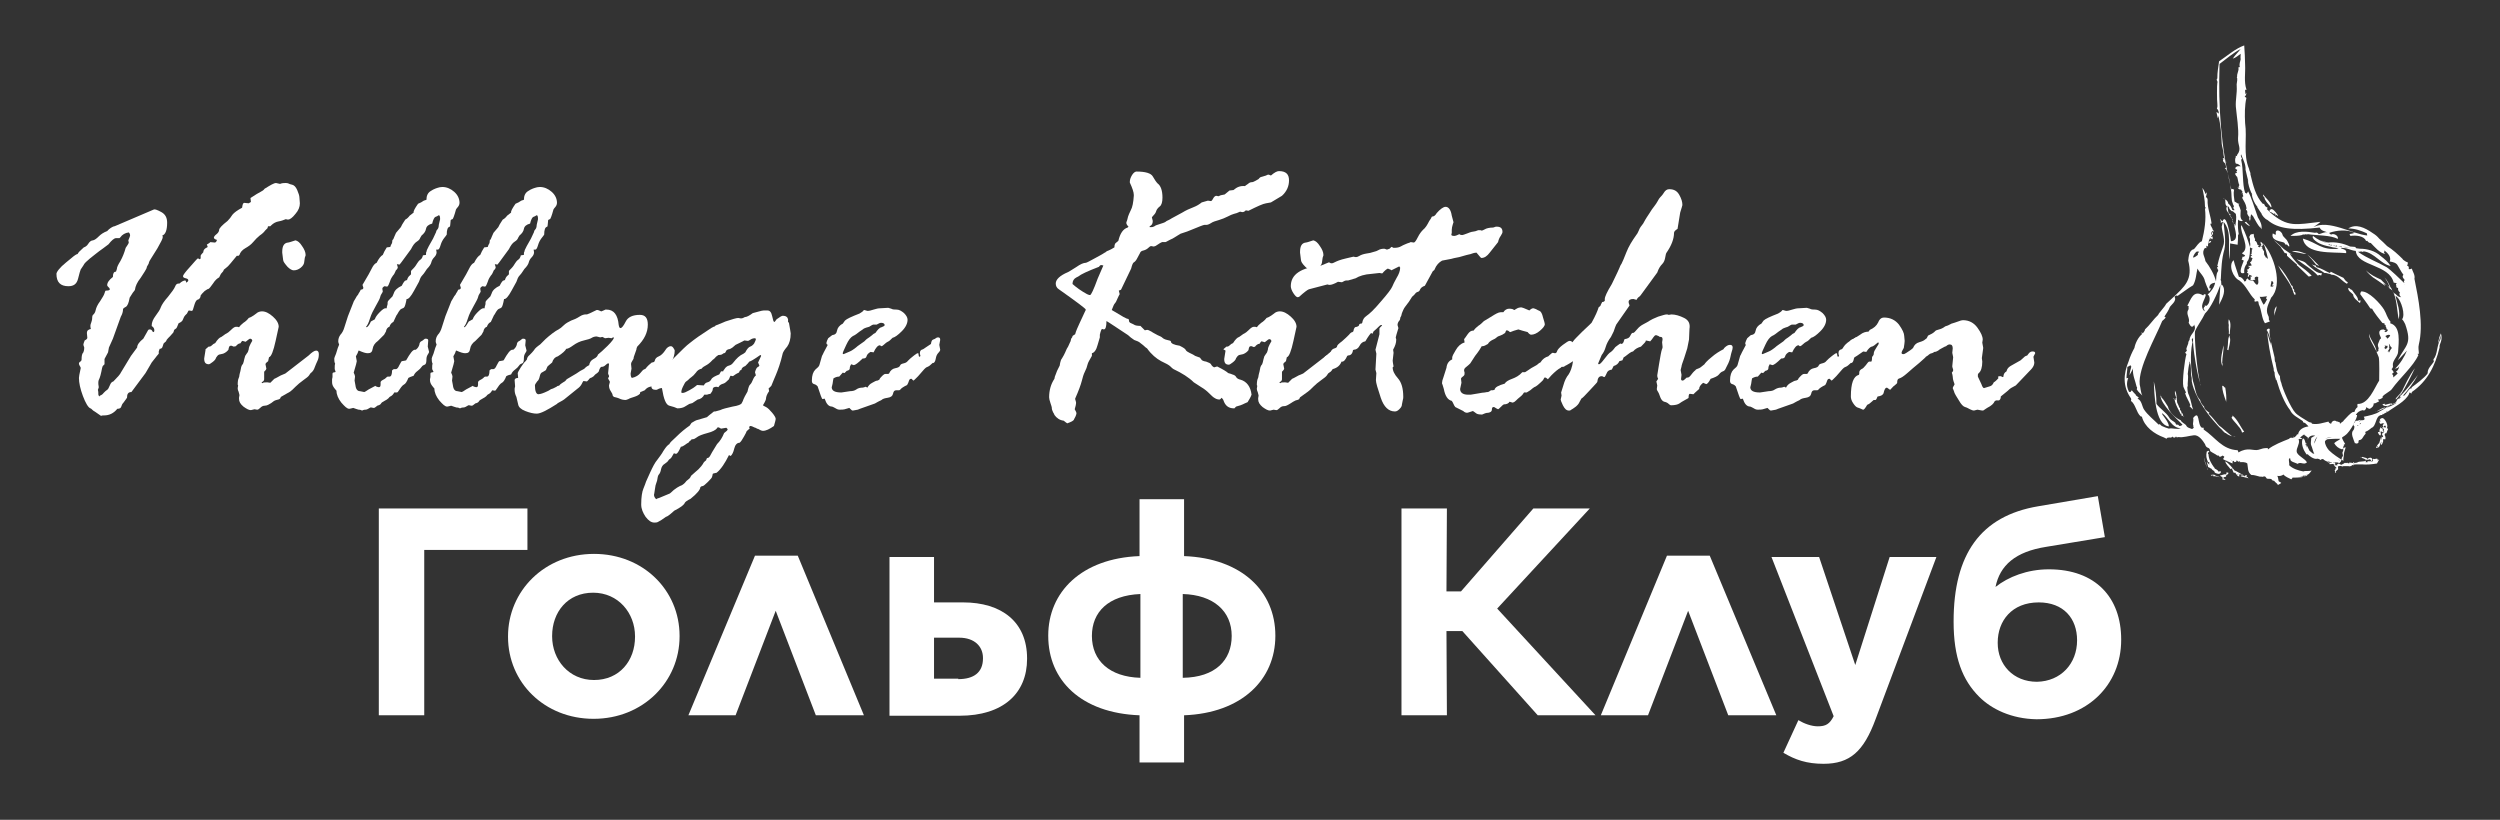 <?xml version="1.0" encoding="UTF-8"?> <svg xmlns="http://www.w3.org/2000/svg" xmlns:xlink="http://www.w3.org/1999/xlink" version="1.1" id="Слой_1" x="0px" y="0px" viewBox="0 0 566.9 185.9" style="enable-background:new 0 0 566.9 185.9;" xml:space="preserve"><rect x="0" y="0" width="566.9" height="185.9" fill="#333333" stroke="none"/> <style type="text/css"> .st0{fill:#FFFFFF;} .st1{fill-rule:evenodd;clip-rule:evenodd;fill:#FFFFFF;} </style> <g> <g> <path class="st0" d="M85.9,115.3h33.7v9.4H96.2v37.5H85.9V115.3z"></path> <path class="st0" d="M115.2,144.4v-0.1c0-10.3,8.3-18.7,19.5-18.7c11.1,0,19.4,8.2,19.4,18.6v0.1c0,10.3-8.3,18.7-19.5,18.7 C123.5,163,115.2,154.8,115.2,144.4z M144,144.4v-0.1c0-5.3-3.8-9.9-9.5-9.9c-5.8,0-9.3,4.4-9.3,9.8v0.1c0,5.3,3.8,9.9,9.5,9.9 C140.5,154.2,144,149.8,144,144.4z"></path> <path class="st0" d="M195.9,162.2H185l-9.1-23.7l-9.1,23.7h-10.7l15.1-36.2h9.7L195.9,162.2z"></path> <path class="st0" d="M201.7,126.3h10.1v10.3h6.6c8.7,0,14.5,4.4,14.5,12.7v0.1c0,7.8-5.4,12.9-15.3,12.9h-15.9V126.3z M217.3,154 c3.5,0,5.6-1.5,5.6-4.7v-0.1c0-2.6-1.9-4.6-5.4-4.6h-5.7v9.3H217.3z"></path> <path class="st0" d="M258.4,172.9v-10.7c-13.2-0.5-20.7-7.9-20.7-18v-0.1c0-9.8,7.5-17.5,20.7-18v-12.9h10.1v12.9 c13.1,0.5,20.7,8,20.7,18v0.1c0,9.9-7.6,17.5-20.7,18v10.7H258.4z M247.6,144.2c0,5.6,4,9.3,11,9.5v-19 C251.3,135,247.6,138.8,247.6,144.2L247.6,144.2z M279.3,144.2c0-5.6-4.1-9.3-11.1-9.5v19C275.6,153.6,279.3,149.7,279.3,144.2 L279.3,144.2z"></path> <path class="st0" d="M317.8,115.3h10.3l-0.1,18.8h3.3l16.4-18.8h12.8l-21,22.7l22.3,24.2h-13.1l-17.1-19.1H328l0.1,19.1h-10.3 V115.3z"></path> <path class="st0" d="M402.8,162.2h-10.9l-9.1-23.7l-9.1,23.7H363L378,126h9.7L402.8,162.2z"></path> <path class="st0" d="M428.5,126.3h10.6l-13.8,36.8c-2.7,7.3-5.8,10.1-11.8,10.1c-3.8,0-6.4-0.9-9.1-2.5l3.4-7.4 c1.3,0.8,3,1.4,4.4,1.4c1.8,0,2.7-0.5,3.6-2.3l-14.1-36.1h10.8l8.2,24.5L428.5,126.3z"></path> <path class="st0" d="M448.8,158c-3.8-3.8-5.8-8.9-5.8-17v-0.1c0-15.2,6.1-23.9,19.2-26.1l13.5-2.3l1.6,9.3L464,124 c-7,1.1-10.5,4.2-11.5,9.1c2.9-2.3,7.2-4,12.1-4c10.6,0,16.4,6.4,16.4,15.9v0.1c0,10.2-7.7,18-19.2,18 C456.1,163,451.6,160.8,448.8,158z M471,145.2L471,145.2c0-5-3.1-8.6-8.7-8.6c-6.1,0-9.3,4.2-9.3,9.1v0.1c0,4.9,3.5,8.8,8.9,8.8 C467.3,154.5,471,150.5,471,145.2z"></path> </g> <g> <path class="st1" d="M15,59.5l1.1-0.9c0.8-0.7,1.3-1,1.5-1c0.1-0.3,0.6-0.8,1.4-1.5c0.3-0.1,0.7-0.3,1-0.8 c0.3-0.5,0.7-0.8,1.1-0.8c0.4-0.1,0.8-0.4,1.3-0.9c0.5-0.5,1.1-0.9,1.9-1.2l0.4-0.4c0.6-0.5,1.1-0.7,1.3-0.7l8.9-3.8 c0.2-0.1,0.8,0.1,1.7,0.6c0.9,0.5,1.3,1.3,1.3,2.4c0,1.7-0.4,2.7-1.1,2.9c0.1,0.1,0.1,0.2,0.1,0.4c0,0.3-0.4,1.1-1.2,2.5 c-0.8,1.3-1.3,2.1-1.5,2.4c-0.2,0.3-0.4,0.6-0.5,1.1l-0.4,0.7c0,0.3-0.2,0.6-0.5,1.1L31.9,63c-0.8,1-1.2,1.9-1.3,2.7 c0,0.1-0.2,0.3-0.5,0.7l-0.7,1.1c-0.2,1.2-0.5,1.9-0.9,2.1c-0.4,0.2-0.6,0.4-0.6,0.5c0,0.6-0.2,1.2-0.5,1.7l-1.8,5 c-0.2,0.4-0.5,1.1-0.9,2l-0.2,1.1l-0.8,1.5v1.2L23.3,83c-0.1,0.2-0.2,0.6-0.3,1.2c-0.1,0.6-0.3,1.2-0.4,1.5 c-0.2,0.4-0.3,0.7-0.3,0.9v0.5l0.1,0.7c0,0.1-0.1,0.3-0.2,0.6c0.1,0.3,0.1,0.6,0.1,1c0,0.2,0.1,0.3,0.2,0.5l0.2-0.2 c0.3-0.1,0.6-0.3,0.8-0.6c0.3-0.3,0.6-0.6,0.8-0.7c0.2-0.1,0.4-0.5,0.6-1c0.2-0.5,0.4-0.8,0.8-0.9c1-1,1.6-1.7,1.7-2l2.3-3.8 l1.4-1.9c0-0.6,0.5-1.3,1.4-2c0.4-0.7,0.7-1.2,0.9-1.6c0.2-0.4,0.3-0.5,0.5-0.5c0.3,0,0.5,0.1,0.6,0.3c0.1,0.2,0.2,0.3,0.2,0.3 c0.2,0,0.3-0.1,0.3-0.4c0-0.4-0.2-0.7-0.5-0.9c-0.1,0-0.1-0.1-0.1-0.2c0-0.7,0.3-1.4,0.9-2.2c0.6-0.8,1-1.4,1.2-2 c0.2-0.5,0.7-1.3,1.6-2.3c0.8-1,1.4-1.8,1.6-2.3c0.2-0.5,0.4-0.7,0.8-0.7h0.2c0.5-0.5,1-0.7,1.3-0.7c0.1,0,0.2,0.2,0.2,0.5 c0.4-0.2,0.5-0.4,0.5-0.5c0-0.3-0.2-0.4-0.6-0.5c-0.4-0.1-0.6-0.2-0.6-0.5c0-0.2,0.5-0.9,1.6-2.1c1.1-1.2,1.6-1.9,1.8-1.9 c0.1,0,0.2,0.1,0.4,0.2l0.2-0.2V58c0-0.1,0.2-0.4,0.6-0.8c0-0.4,0.2-0.7,0.5-0.9c0.4-0.2,0.5-0.3,0.5-0.3l-0.2-0.6h0.1 c0.4-0.2,0.6-0.4,0.7-0.5l1,0.1c0.2,0,0.4-0.2,0.5-0.6c-0.4-0.1-0.7-0.3-0.7-0.5c0-0.2,0.2-0.5,0.6-0.8c0.4-0.3,0.6-0.7,0.6-1 c0-0.3,0.6-1,1.9-2c0.4-0.4,0.8-0.9,1.1-1.4c0.4-0.5,1.1-1,2.2-1.6c0.1-0.7,0.2-1.1,0.5-1.1l1,0.1l0.5-0.3l-0.1-0.9 c1.2-0.8,1.9-1.2,2.3-1.4c0.4-0.2,0.7-0.4,0.9-0.7c1.3-0.8,2.1-1.3,2.6-1.3l0.9,0.2c0.5-0.2,0.9-0.2,1.2-0.2c0.3,0,0.5,0,0.7,0.1 c0.2,0.1,0.4,0.2,0.9,0.3c0.4,0.1,0.8,0.5,1.1,1.2c0.3,0.7,0.5,1.3,0.5,1.7l0.1,1.3c0,0.8-0.3,1.6-1,2.4c-0.7,0.9-1.3,1.3-1.7,1.3 l-0.5-0.1c-0.5,0.2-1,0.4-1.6,0.5c-0.6,0.1-1.2,0.4-1.7,0.9l-0.2,0.2h-0.5l-0.1,0.2v0.2c-0.1,0.1-0.3,0.3-0.6,0.6 c-0.2,0.3-0.6,0.7-1.2,1.1c-0.5,0.4-1,0.9-1.5,1.5c-0.5,0.6-1.1,1-1.8,1.4c-0.7,0.4-1.1,0.9-1.3,1.5l-0.2,0.2h-0.4 c-0.5,0.6-1,1.2-1.4,1.7c-0.4,0.5-0.8,0.9-1.1,1.1c-0.3,0.2-0.5,0.4-0.5,0.5c0,0.1-0.2,0.4-0.6,0.8l-0.4,0.8 c-0.4,0.2-0.9,0.6-1.4,1.4c-0.5,0.7-0.8,1.1-1,1.2L47,65.6L46.4,66c-0.5,0.5-0.8,0.8-0.9,1c0,0.5-0.3,0.9-0.8,1 c-0.3,0.2-0.5,0.7-0.7,1.4c-0.2,0.7-0.3,1.1-0.5,1.1l-0.7-0.1c-0.1,0.1-0.2,0.3-0.4,0.7L42,71.5c-0.2,0.2-0.3,0.4-0.5,0.9 c-0.1,0.4-0.5,0.7-1,0.9c-0.3,0.8-0.5,1.2-0.6,1.2l-0.4,0.3c-0.1,0.4-0.2,0.6-0.2,0.6c-0.5,0.6-0.9,1-1.2,1.3 c-0.3,0.3-0.4,0.5-0.4,0.6c-0.1,0.2-0.3,0.3-0.4,0.4c-0.2,0.1-0.3,0.4-0.4,0.8c-0.1,0.4-0.3,0.6-0.7,0.6l-0.2,0.6v0.5 c-0.1,0.1-0.6,0.7-1.6,2l-1.4,2.4l-3.2,4.3c-0.7,0-1,0.4-1,1.3L28,91.3c-0.3,0.3-0.4,0.6-0.5,0.9c-0.1,0.3-0.3,0.5-0.9,0.5 c-0.8,1-1.8,1.5-3,1.5c-0.3,0-0.5,0-0.7,0.1l-1.3-0.9c-0.4-0.2-0.6-0.4-0.8-0.6c-0.1-0.1-0.2-0.2-0.3-0.2 c-0.5-0.2-1.1-1.2-1.7-2.8c-0.6-1.6-0.9-3-0.9-4.1c0-0.2,0.1-0.9,0.4-2.2v-0.1c0-0.1-0.1-0.2-0.2-0.4c-0.1-0.2-0.2-0.4-0.2-0.5 c0-0.2,0.1-0.4,0.3-0.5c0.2-0.1,0.3-0.3,0.3-0.5c0-0.8,0.1-1.3,0.4-1.6c0.2-0.5,0.2-0.9,0.2-1.1l-0.2-0.6c0-0.2,0.1-0.5,0.3-1 c0.4-0.2,0.6-0.4,0.6-0.6l-0.1-1.1c0-0.5,0.3-0.8,0.9-0.9c-0.1-0.3-0.1-0.5-0.1-0.7c0-0.3,0.1-0.5,0.2-0.8c0.1-0.3,0.2-0.6,0.2-1 c0-0.4,0.1-0.7,0.3-0.8c0.2-0.2,0.4-0.5,0.5-1c0.1-0.5,0.4-1.2,1-2c0.5-0.8,0.9-1.4,1-1.8c0.1-0.4,0.2-0.6,0.3-0.6 c0.6,0,0.9-0.1,0.9-0.3c0-0.2-0.2-0.4-0.5-0.7l-0.1-0.2c0-0.6,0.4-1.2,1.3-1.9c0-0.8,0.2-1.2,0.7-1.2L26.5,61c0-0.4,0.3-1,0.8-1.8 c0.5-0.9,0.9-1.9,1.2-3l0.4-0.6c0.2-0.3,0.3-0.5,0.3-0.6l-0.1-0.5c0.3-0.7,0.4-1,0.4-1.1c0-0.3-0.1-0.5-0.3-0.7 c-0.8,0.1-1.5,0.5-1.9,1.1l-0.2,0.2h-0.8c-0.4,0-1,0.5-1.7,1.4l-1.2,0.9c-1.3,0.9-2.2,1.7-3,2.3c-0.7,0.6-1.3,1.1-1.5,1.6 l-0.6,0.9c-0.1,0.2-0.3,0.9-0.6,2.1c-0.3,1.2-1,1.7-2.2,1.7c-1.8,0-2.7-0.9-2.7-2.8C12.8,61.7,13.5,60.7,15,59.5z"></path> <path class="st1" d="M64.2,58.9l-0.2-1.6v-0.2c0-1.3,0.4-2,1.3-2.1c0.2,0,0.8-0.2,1.7-0.5c0.5,0.1,1,0.5,1.5,1.3 c0.5,0.7,0.8,1.4,0.8,2c0,0.1,0,0.2-0.1,0.4c-0.1,0.2-0.1,0.5-0.2,1.1c0,0.5-0.3,1-0.8,1.4c-0.5,0.4-1,0.6-1.6,0.6 c-0.4,0-0.9-0.3-1.4-0.8C64.6,59.8,64.2,59.3,64.2,58.9z M46.6,79.2l0.7-0.6h0.2c0.2,0,0.5-0.2,0.9-0.6l0.4-0.2 c0.5-0.8,1-1.3,1.4-1.4l0.7-0.5c0.1-0.1,0.3-0.2,0.5-0.3c0.2-0.1,0.5-0.3,1-0.8c0.4-0.4,0.8-0.7,1.1-0.7c0.3,0,0.5,0,0.7,0.1 c0.2-0.3,0.5-0.6,1-1c0.5-0.3,0.9-0.7,1.2-1.1l0.5-0.2c0.4-0.2,0.8-0.5,1.2-0.8c0.3-0.3,0.8-0.5,1.3-0.5c0.8,0,1.6,0.4,2.5,1.2 c0.9,0.8,1.3,1.6,1.3,2.3l-0.7,3.2c-0.5,2.3-1,3.6-1.5,3.7l-0.2,0.9c-0.4,0.3-0.6,0.5-0.6,0.7l0.2,1c0,0.1-0.1,0.3-0.4,0.6 c-0.1,0-0.1,0.1-0.1,0.2V86c0,0.3-0.2,0.5-0.6,0.7c0.1,0.1,0.1,0.1,0.2,0.2c0.2-0.2,0.5-0.2,1.1-0.2l0.7,0.1l0.9-0.9 c0.2-0.1,0.5-0.2,0.8-0.4c0.3-0.2,0.9-0.5,1.7-0.8l5.3-4.1c0.7-0.7,1.3-1.1,1.7-1.1c0.4,0,0.6,0.3,0.6,0.8c0,0.6-0.1,1.1-0.3,1.5 c-0.2,0.4-0.4,0.9-0.6,1.4c-0.2,0.6-0.4,0.9-0.7,1.2c-0.3,0.2-0.5,0.5-0.6,0.7c-0.2,0.3-0.6,0.6-1.3,1.1c-0.7,0.5-1.3,1-1.8,1.5 c-0.5,0.5-0.9,0.9-1.2,1.1L63.7,90l-0.2,0.4c-0.1,0.1-0.3,0.2-0.8,0.3s-0.8,0.4-1.2,0.7l-0.7,0.4C60.6,91.9,60.3,92,60,92 c-0.4,0-0.7,0.2-1,0.5c-0.3,0.3-0.5,0.4-0.7,0.4l-0.6-0.1L56.9,93c-0.5,0-1-0.3-1.7-0.8c-0.7-0.6-1-1.1-1-1.8v-0.2l0.1-0.6 c0-0.1-0.1-0.4-0.2-0.8c-0.2-0.4-0.2-0.7-0.2-0.8l0.1-0.6l-0.1-0.2c0-0.7,0.1-1.2,0.2-1.4c0.1-0.2,0.2-0.5,0.2-0.8 c0.1-0.3,0.1-0.6,0.2-0.8l0.2-1c0.1-0.3,0.2-0.5,0.4-0.7c0.1-0.2,0.2-0.6,0.3-1.1l0.2-0.7l0.4-0.6c0.2-0.2,0.3-0.5,0.4-0.9 c0-0.4,0.2-0.8,0.4-1.2c0.2-0.4,0.4-0.7,0.4-0.7c0-0.3-0.2-0.5-0.5-0.5c-0.1,0-0.4,0.2-1,0.7l-0.7-0.2c-0.1,0-0.2,0.1-0.4,0.4 c0,0.1-0.1,0.2-0.4,0.2c-0.2,0.1-0.5,0.3-0.7,0.6L53,78.6l-0.5-0.2h-0.2c-0.3,0-0.4,0.3-0.5,0.9c-0.3,0.4-0.7,0.7-1.2,0.9 l-0.9,0.2c-0.3,0.1-0.5,0.4-0.7,0.7c-0.1,0.4-0.4,0.7-0.8,1c-0.4,0.3-0.7,0.5-0.8,0.5c-0.8,0-1.1-0.4-1.1-1.3l0.3-1.9L46.6,79.2z"></path> <path class="st1" d="M75.9,83.7v-0.3c0-0.4,0-0.7,0.1-0.9c-0.2-0.4-0.2-0.8-0.2-1.2c0-0.1,0.1-0.4,0.4-1.1l0.4-1.3 c0.2-0.5,0.3-0.7,0.3-0.8c-0.2-0.4-0.2-0.7-0.2-0.7c0-0.6,0.2-1.1,0.5-1.5c0.4-0.4,0.7-1,0.9-1.7l0.8-2.5l1.3-3.3 c0-0.1,0.2-0.3,0.4-0.7c0.2-0.4,0.4-0.7,0.6-0.9c0.1-0.3,0.4-0.6,0.6-1.1l0.4-0.1c0.1-0.1,0.2-0.2,0.2-0.3c0-0.1-0.1-0.3-0.2-0.7 l1.4-2.4l0.9-1.7c0.3-0.5,0.6-0.8,0.9-0.9c0.5-1,1-1.6,1.4-1.8c0.2-0.5,0.5-1.1,0.9-1.7l0.8-0.1c0.1-0.4,0.3-0.7,0.4-0.9l0.1-0.8 c0,0.2,0.1,0.1,0.2-0.1c0.1-0.3,0.3-0.7,0.6-1.4l1.1-1.3l0.3-0.6c0.1-0.2,0.4-0.6,0.7-1.1c0.4-0.2,0.7-0.5,1-0.9l0.9-0.7 c-0.1-0.3,0.3-1,1-2c0.5-0.2,0.9-0.4,1.3-0.7l0.6-0.2c0-0.9,0.3-1.6,1-2l0.5-0.3c0.4-0.2,0.7-0.3,0.7-0.3l0.3-0.1 c0.3-0.1,0.7-0.2,1.1-0.2c1,0,1.9,0.4,2.7,1.1c0.8,0.7,1.2,1.6,1.2,2.5c0,0.4-0.2,0.8-0.6,1.2l-0.2,0.3c-0.4,1.5-0.7,2.2-0.8,2.2 c-0.1,0-0.3,0.1-0.4,0.2c-0.1,0.9-0.1,1.4-0.2,1.5c-0.5,0.1-0.7,0.7-0.7,1.8c-0.1,0.2-0.3,0.4-0.6,0.8c-0.3,0.4-0.6,0.9-0.8,1.6 c-0.2,0.7-0.4,1-0.6,1h-0.4l0.1,0.6c0,0.4-0.2,0.8-0.5,1.1c-0.4,0.4-0.6,0.8-0.7,1.2c-0.1,0.4-0.4,0.9-1,1.5l-0.4,0.6 c-0.2,0.3-0.4,0.6-0.7,0.9c-0.3,0.3-0.5,0.8-0.7,1.4l-1.1,2c-0.7,1.3-1.3,2-1.7,1.9c-0.2,1.1-0.4,1.7-0.5,1.8 c-0.1,0.2-0.3,0.3-0.6,0.4c-0.3,0.1-0.5,0.4-0.7,0.7c-0.2,0.3-0.3,0.6-0.5,0.8l-0.7,1.5c-0.4,0.2-0.7,0.5-0.9,1.1 c-0.4,0.1-0.7,0.5-0.8,1.1c-0.1,0.1-0.2,0.4-0.4,0.7l-1.4,1.4c-0.7,0.5-1.1,1.1-1.2,1.8c-0.1,0.7-0.4,1-1.1,1 c-0.5,0-1.1-0.2-2-0.6h-0.1c-0.1,0.4-0.3,0.8-0.6,1.3l0.2,1.1c0,0.1-0.2,1-0.7,2.6c0.2,0.4,0.3,0.7,0.3,0.9l-0.1,0.9l0.2,1.1 c0.1,0.9,0.5,1.3,1,1.3l1,0.2c0.1,0,0.4-0.2,1-0.6l1.5-0.8c0.1,0,0.1,0,0.1,0.1c0.3,0.1,0.5,0.2,0.7,0.2c0.3,0,0.4-0.2,0.4-0.7 v-0.5c0.2-0.3,0.4-0.4,0.6-0.5c0.2-0.1,0.4-0.2,0.6-0.4c0.2-0.2,0.3-0.3,0.4-0.3h0.4c0.4,0,0.6-0.5,0.6-1.4 c0.1-0.1,0.2-0.2,0.4-0.3h0.5c0.2,0,0.5-0.3,0.7-0.8c0.3-0.5,0.4-0.8,0.6-1c0.5-0.1,0.8-0.1,1-0.2c0.9-1.6,1.5-2.4,2-2.4h0.2 c0.5-0.4,0.7-0.8,0.8-1.2c0-0.3,0.2-0.6,0.4-0.7c0.2-0.1,0.4-0.2,0.6-0.4c0.2-0.2,0.3-0.2,0.4-0.2c0.4,0,0.6,0.1,0.6,0.4L97,78.6 l0.3,1.2c0,0.1-0.1,0.3-0.3,0.6c-0.2,0.3-0.3,0.7-0.3,1c0,0.8-0.1,1.2-0.4,1.3c-0.3,0.1-0.5,0.2-0.7,0.5c-0.2,0.3-0.5,0.6-0.9,0.9 c-0.4,0.3-0.7,0.6-0.9,1.1L93,85.5l-0.4,0.2c-0.3,0.8-0.7,1.4-1,1.5c-0.4,0.2-0.8,0.8-1.4,1.7c-0.1,0-0.1,0-0.1,0.1L89.4,89 c-0.2,0.4-0.5,0.7-0.7,0.8c-0.2,0.1-0.4,0.2-0.6,0.5c-0.2,0.2-0.5,0.4-0.9,0.6c-0.4,0.2-0.7,0.4-0.8,0.6c-0.1,0.2-0.3,0.3-0.5,0.4 c-0.2,0-0.4,0.1-0.6,0.3c-0.2,0.2-0.4,0.3-0.5,0.3c-0.1,0-0.2,0-0.6-0.1h-0.2c-0.5,0.3-0.8,0.5-1.1,0.5c-0.4,0-0.6,0.1-0.8,0.2 c-0.2-0.1-0.4-0.2-0.8-0.2c-0.3-0.1-0.7-0.2-1.2-0.4c-0.5,0.1-0.7,0.2-0.9,0.2c-0.5,0-1-0.5-1.8-1.4c-0.7-0.9-1.1-1.8-1.1-2.7 c0,0-0.2-0.2-0.5-0.6c-0.3-0.4-0.5-0.8-0.5-1.3V86l0.1-0.5v-0.8l0.1-0.2c0.4-0.1,0.6-0.1,0.6-0.2L75.9,83.7z M84.1,72.9l0.9-0.5 c0.1-0.4,0.5-1,1.1-1.6c0.6-0.6,1-0.9,1.3-0.9h0.3c0-0.2,0-0.4,0.1-0.6c0.1-0.2,0.1-0.4,0.1-0.8c0-0.2,0.4-0.6,1.1-1.3l0.3-0.7 c0.2-0.7,0.9-1.3,1.8-1.7c0.4-0.8,0.7-1.2,0.9-1.2l0.3-0.1c0.1-0.4,0.3-0.8,0.7-1.1l0.2-0.2v-0.7c0-0.1,0.2-0.3,0.6-0.7 c0.4-0.4,0.6-0.8,0.8-1.1c0.2-0.3,0.4-0.6,0.7-0.8c0.3-0.2,0.5-0.5,0.6-1l0.7-0.1c0-0.4,0-0.6,0.1-0.7l0.1-0.4 c0.1-0.3,0.6-1.2,1.4-2.6l0.7-1.5c0-0.2,0.1-0.4,0.3-0.6c0.2-0.2,0.3-0.6,0.3-1l0.3-1.3c0-0.6-0.1-0.9-0.3-0.9 c-0.3,0.2-0.5,0.3-0.8,0.4c-0.2,0.1-0.5,0.6-0.7,1.5c-0.8,0.2-1.3,0.6-1.4,1.2c-0.1,0.6-0.5,1.1-1,1.5l-0.3,0.5 c-0.1,0.3-0.3,0.6-0.8,0.9c-0.5,0.3-0.9,0.9-1.3,1.7c-1.4,1.9-2.1,2.9-2.2,3l-0.4,0.5l-0.6-0.1c0.1,0.4,0.2,0.7,0.2,0.7 c0,0.2-0.1,0.3-0.2,0.5c-0.2,0.1-0.3,0.3-0.4,0.6c-0.1,0.2-0.2,0.5-0.5,0.8c-0.2,0.3-0.5,0.7-0.7,1.4c-0.2,0.6-0.4,1-0.6,1.1 l-0.6-0.1c-0.4,0.2-0.5,0.4-0.5,0.6l0.1,0.6c0,0.1-0.1,0.2-0.2,0.4c-0.1,0.2-0.3,0.4-0.4,0.9c-0.1,0.4-0.5,1.1-1,2 c-0.5,0.9-1,1.8-1.3,2.8c-0.3,1-0.6,1.6-0.9,1.9c0.1,0.1,0.1,0.1,0.2,0.1C83.5,74,83.8,73.6,84.1,72.9z"></path> <path class="st1" d="M98,83.7v-0.3c0-0.4,0-0.7,0.1-0.9c-0.2-0.4-0.2-0.8-0.2-1.2c0-0.1,0.1-0.4,0.4-1.1l0.4-1.3 c0.2-0.5,0.3-0.7,0.3-0.8c-0.2-0.4-0.2-0.7-0.2-0.7c0-0.6,0.2-1.1,0.5-1.5c0.4-0.4,0.7-1,0.9-1.7l0.8-2.5l1.3-3.3 c0-0.1,0.2-0.3,0.4-0.7c0.2-0.4,0.4-0.7,0.6-0.9c0.1-0.3,0.4-0.6,0.6-1.1l0.4-0.1c0.1-0.1,0.2-0.2,0.2-0.3c0-0.1-0.1-0.3-0.2-0.7 l1.4-2.4l0.9-1.7c0.3-0.5,0.6-0.8,0.9-0.9c0.5-1,1-1.6,1.4-1.8c0.2-0.5,0.5-1.1,0.9-1.7l0.8-0.1c0.1-0.4,0.3-0.7,0.4-0.9l0.1-0.8 c0,0.2,0.1,0.1,0.2-0.1c0.1-0.3,0.3-0.7,0.6-1.4l1.1-1.3l0.3-0.6c0.1-0.2,0.4-0.6,0.7-1.1c0.4-0.2,0.7-0.5,1-0.9l0.9-0.7 c-0.1-0.3,0.3-1,1-2c0.5-0.2,0.9-0.4,1.3-0.7l0.6-0.2c0-0.9,0.3-1.6,1-2l0.5-0.3c0.4-0.2,0.7-0.3,0.7-0.3l0.3-0.1 c0.3-0.1,0.7-0.2,1.1-0.2c1,0,1.9,0.4,2.7,1.1c0.8,0.7,1.2,1.6,1.2,2.5c0,0.4-0.2,0.8-0.6,1.2l-0.2,0.3c-0.4,1.5-0.7,2.2-0.8,2.2 c-0.1,0-0.3,0.1-0.4,0.2c-0.1,0.9-0.1,1.4-0.2,1.5c-0.5,0.1-0.7,0.7-0.7,1.8c-0.1,0.2-0.3,0.4-0.6,0.8c-0.3,0.4-0.6,0.9-0.8,1.6 c-0.2,0.7-0.4,1-0.6,1h-0.4l0.1,0.6c0,0.4-0.2,0.8-0.5,1.1c-0.4,0.4-0.6,0.8-0.7,1.2c-0.1,0.4-0.4,0.9-1,1.5l-0.4,0.6 c-0.2,0.3-0.4,0.6-0.7,0.9c-0.3,0.3-0.5,0.8-0.7,1.4l-1.1,2c-0.7,1.3-1.3,2-1.7,1.9c-0.2,1.1-0.4,1.7-0.5,1.8 c-0.1,0.2-0.3,0.3-0.6,0.4c-0.3,0.1-0.5,0.4-0.7,0.7c-0.2,0.3-0.3,0.6-0.5,0.8l-0.7,1.5c-0.4,0.2-0.7,0.5-0.9,1.1 c-0.4,0.1-0.7,0.5-0.8,1.1c-0.1,0.1-0.2,0.4-0.4,0.7l-1.4,1.4c-0.7,0.5-1.1,1.1-1.2,1.8c-0.1,0.7-0.4,1-1.1,1 c-0.5,0-1.1-0.2-2-0.6h-0.1c-0.1,0.4-0.3,0.8-0.6,1.3l0.2,1.1c0,0.1-0.2,1-0.7,2.6c0.2,0.4,0.3,0.7,0.3,0.9l-0.1,0.9l0.2,1.1 c0.1,0.9,0.5,1.3,1,1.3l1,0.2c0.1,0,0.4-0.2,1-0.6l1.5-0.8c0.1,0,0.1,0,0.1,0.1c0.3,0.1,0.5,0.2,0.7,0.2c0.3,0,0.4-0.2,0.4-0.7 v-0.5c0.2-0.3,0.4-0.4,0.6-0.5c0.2-0.1,0.4-0.2,0.6-0.4c0.2-0.2,0.3-0.3,0.4-0.3h0.4c0.4,0,0.6-0.5,0.6-1.4 c0.1-0.1,0.2-0.2,0.4-0.3h0.5c0.2,0,0.5-0.3,0.7-0.8c0.3-0.5,0.4-0.8,0.6-1c0.5-0.1,0.8-0.1,1-0.2c0.9-1.6,1.5-2.4,2-2.4h0.2 c0.5-0.4,0.7-0.8,0.8-1.2c0-0.3,0.2-0.6,0.4-0.7c0.2-0.1,0.4-0.2,0.6-0.4c0.2-0.2,0.3-0.2,0.4-0.2c0.4,0,0.6,0.1,0.6,0.4l-0.1,1.1 l0.3,1.2c0,0.1-0.1,0.3-0.3,0.6c-0.2,0.3-0.3,0.7-0.3,1c0,0.8-0.1,1.2-0.4,1.3c-0.3,0.1-0.5,0.2-0.7,0.5c-0.2,0.3-0.5,0.6-0.9,0.9 c-0.4,0.3-0.7,0.6-0.9,1.1l-0.7,0.2l-0.4,0.2c-0.3,0.8-0.7,1.4-1,1.5c-0.4,0.2-0.8,0.8-1.4,1.7c-0.1,0-0.1,0-0.1,0.1l-0.7-0.1 c-0.2,0.4-0.5,0.7-0.7,0.8c-0.2,0.1-0.4,0.2-0.6,0.5c-0.2,0.2-0.5,0.4-0.9,0.6c-0.4,0.2-0.7,0.4-0.8,0.6c-0.1,0.2-0.3,0.3-0.5,0.4 c-0.2,0-0.4,0.1-0.6,0.3c-0.2,0.2-0.4,0.3-0.5,0.3c-0.1,0-0.2,0-0.6-0.1h-0.2c-0.5,0.3-0.8,0.5-1.1,0.5c-0.4,0-0.6,0.1-0.8,0.2 c-0.2-0.1-0.4-0.2-0.8-0.2c-0.3-0.1-0.7-0.2-1.2-0.4c-0.5,0.1-0.7,0.2-0.9,0.2c-0.5,0-1-0.5-1.8-1.4c-0.7-0.9-1.1-1.8-1.1-2.7 c0,0-0.2-0.2-0.5-0.6c-0.3-0.4-0.5-0.8-0.5-1.3V86l0.1-0.5v-0.8l0.1-0.2c0.4-0.1,0.6-0.1,0.6-0.2L98,83.7z M106.3,72.9l0.9-0.5 c0.1-0.4,0.5-1,1.1-1.6c0.6-0.6,1-0.9,1.3-0.9h0.3c0-0.2,0-0.4,0.1-0.6c0.1-0.2,0.1-0.4,0.1-0.8c0-0.2,0.4-0.6,1.1-1.3l0.3-0.7 c0.2-0.7,0.9-1.3,1.8-1.7c0.4-0.8,0.7-1.2,0.9-1.2l0.3-0.1c0.1-0.4,0.3-0.8,0.7-1.1l0.2-0.2v-0.7c0-0.1,0.2-0.3,0.6-0.7 c0.4-0.4,0.6-0.8,0.8-1.1c0.2-0.3,0.4-0.6,0.7-0.8c0.3-0.2,0.5-0.5,0.6-1l0.7-0.1c0-0.4,0-0.6,0.1-0.7l0.1-0.4 c0.1-0.3,0.6-1.2,1.4-2.6l0.7-1.5c0-0.2,0.1-0.4,0.3-0.6c0.2-0.2,0.3-0.6,0.3-1l0.3-1.3c0-0.6-0.1-0.9-0.3-0.9 c-0.3,0.2-0.5,0.3-0.8,0.4c-0.2,0.1-0.5,0.6-0.7,1.5c-0.8,0.2-1.3,0.6-1.4,1.2c-0.1,0.6-0.5,1.1-1,1.5l-0.3,0.5 c-0.1,0.3-0.3,0.6-0.8,0.9c-0.5,0.3-0.9,0.9-1.3,1.7c-1.4,1.9-2.1,2.9-2.2,3l-0.4,0.5l-0.6-0.1c0.1,0.4,0.2,0.7,0.2,0.7 c0,0.2-0.1,0.3-0.2,0.5c-0.2,0.1-0.3,0.3-0.4,0.6c-0.1,0.2-0.2,0.5-0.5,0.8c-0.2,0.3-0.5,0.7-0.7,1.4c-0.2,0.6-0.4,1-0.6,1.1 l-0.6-0.1c-0.4,0.2-0.5,0.4-0.5,0.6l0.1,0.6c0,0.1-0.1,0.2-0.2,0.4c-0.1,0.2-0.3,0.4-0.4,0.9c-0.1,0.4-0.5,1.1-1,2 c-0.5,0.9-1,1.8-1.3,2.8c-0.3,1-0.6,1.6-0.9,1.9c0.1,0.1,0.1,0.1,0.2,0.1C105.6,74,105.9,73.6,106.3,72.9z"></path> <path class="st1" d="M147.1,82.8l0.7-0.6c0.4,0,0.7-0.2,0.7-0.5c0.1-0.4,0.4-0.7,0.9-0.9c0.5-0.2,1-0.7,1.4-1.3 c0.4-0.7,0.9-1,1.3-1c0.2,0,0.4,0.1,0.6,0.4c0.2,0.3,0.3,0.5,0.3,0.6c0,0.9-0.3,1.8-0.8,2.8l-0.2,1.1l-0.3,0.5 c-0.4,0.2-0.7,0.4-0.8,0.7c-0.1,0.2-0.4,0.5-1,0.9l-0.4,0.6c-0.6,0.2-1,0.5-1.2,0.9c-0.2,0.4-0.5,0.7-0.9,0.7 c-0.4,0.1-0.8,0.3-1.2,0.8c-0.3,0.1-0.6,0.3-1,0.4l-0.1,0.4c-0.3,0.3-0.7,0.5-1.3,0.7c-0.6,0.2-1,0.3-1.3,0.5 c-0.3,0.1-0.5,0.2-0.6,0.2c-0.5,0-1-0.1-1.4-0.3c-0.4-0.2-0.9-0.3-1.3-0.4c-0.2-0.2-0.3-0.3-0.3-0.5c0-0.2-0.2-0.4-0.4-0.8 c-0.2-0.3-0.4-0.7-0.4-1.3l0.2-0.8c0-0.1-0.1-0.2-0.2-0.4c-0.1-0.2-0.2-0.3-0.2-0.4c0-0.1,0-0.2,0.1-0.2c0.1-0.1,0.1-0.1,0.1-0.2 c0-0.1,0-0.3-0.1-0.4c-0.1-0.2-0.1-0.3-0.1-0.4l0.2-2c0-0.2-0.1-0.2-0.2-0.2c-0.1,0-0.3,0.1-0.6,0.4c-0.3,0.3-0.6,0.4-1,0.4 c-0.2,0.2-0.4,0.5-0.5,1c-0.2,0.3-0.5,0.5-0.8,0.7l-0.2,0.2c-0.1,0.2-0.3,0.3-0.6,0.5c-0.4,0.1-0.6,0.3-0.7,0.5l-0.4,0.4l-0.8-0.1 c-0.1,0.1-0.2,0.3-0.4,0.7c-0.2,0.4-0.6,0.8-0.9,1l-3.1,2.5c-0.3,0.2-0.8,0.5-1.4,0.8l-0.2,0.2c-2.2,1.4-3.7,2.2-4.6,2.2 c-0.7,0-1.6-0.2-2.6-0.6c-1-0.4-1.5-0.9-1.6-1.5l-0.4-1.7c-0.2-0.4-0.4-0.9-0.4-1.6c0-0.3,0-0.5,0.1-0.7v-0.2l-0.1-1.3 c0-0.3,0.3-0.5,0.8-0.5l-0.1-1.1c0-0.1,0.2-0.5,0.7-1.3c0.5-0.7,0.8-1.2,1-1.3l0.4-0.5c0-0.3,0.2-0.7,0.6-1c0.4-0.4,0.7-0.7,1-1.1 c0.2-0.4,0.7-0.8,1.4-1.3l1.2-1.2c1-0.9,2-1.7,3.1-2.3c0.2-0.1,0.5-0.3,1-0.8c0.5-0.5,1.1-0.8,1.7-1.1c0.6-0.2,1.3-0.5,1.9-0.9 c0.6-0.4,1.1-0.5,1.4-0.5h0.3c0.1,0,0.8-0.3,2.2-1h0.2c0.1,0,0.4,0.1,0.8,0.3h0.1l0.7-0.3c0.1-0.1,0.2-0.1,0.4-0.1 c1.7,0,2.6,1.2,2.8,3.5c0.1,0.5,0.2,0.7,0.4,0.7c0.3,0,0.7-0.5,1.2-1.5c0.5-1,1.6-1.5,3.2-1.5c1.2,0,1.8,0.7,1.8,2.2 c0,1.8-0.8,3.4-2.4,5c-0.1,0.2-0.2,0.5-0.2,0.7l-0.6,1.7v0.1c0,0.2-0.1,0.4-0.3,0.7c-0.2,0.3-0.3,0.5-0.3,0.8l0.1,1l-0.2,1.1 c0,0.5,0.1,0.9,0.3,1c0.9-0.2,1.5-0.6,1.9-1.1c0.4-0.5,0.7-0.8,0.8-0.8l0.4-0.2C146.5,83.4,146.8,83.1,147.1,82.8z M133.6,82.8 c0.1-0.6,0.4-1.1,1-1.4c0.6-0.3,0.9-0.6,1-1c0.5-0.4,1.3-1.1,2.2-2c1-1,1.4-1.6,1.4-1.8c0-0.1-0.1-0.1-0.2-0.1H139l-0.3,0.2 l-0.7-0.1l-0.8,0.1l-0.6-0.3l-0.5,0.1l-0.8-0.2c-0.4,0-0.8,0.1-1.1,0.3c-0.3,0.2-0.9,0.4-1.8,0.6c-0.9,0.2-1.7,0.6-2.4,1.1 c-0.7,0.5-1.2,0.8-1.6,0.8c-0.2,0.4-0.8,1-1.9,1.7c-0.7,0.2-1.1,0.7-1.3,1.4c-0.7,0.6-1.1,0.9-1.1,1l-0.3,0.7 c-0.2,0.2-0.5,0.3-0.8,0.5c-0.3,0.1-0.5,0.4-0.6,0.9c-0.1,0.4-0.2,0.9-0.6,1.2c-0.3,0.4-0.5,0.7-0.5,0.9c0,1.3,0.3,2,0.8,2 c0.2,0,0.7-0.1,1.4-0.4c0.7-0.3,1.1-0.5,1.2-0.6c0.1-0.1,0.3-0.2,0.7-0.3l0.8-0.4c0.1-0.1,0.2-0.2,0.4-0.2c0.1,0,0.3-0.1,0.4-0.3 c0.1-0.1,0.4-0.3,0.7-0.5c0.4-0.2,0.6-0.4,0.8-0.7c0.5-0.3,1.2-0.7,2.2-1.3l0.9-0.6c0.6-0.3,1-0.5,1.1-0.7 C132.9,83.2,133.2,83,133.6,82.8z"></path> <path class="st1" d="M150,117.9l-0.7,0.4c-0.3,0.2-0.6,0.2-0.9,0.2c-0.7,0-1.3-0.4-2-1.3c-0.6-0.9-1-1.8-1-2.8 c0-1.7,0.2-2.9,0.5-3.6c0.3-0.7,0.5-1.3,0.6-1.6c0,0,0.3-0.7,0.9-2c0.6-1.3,1.1-2.3,1.7-3c0.5-0.7,1-1.3,1.3-1.9l0.2-0.3 c0.4-0.6,0.8-1.1,1.2-1.3c0-0.2,0.5-0.7,1.6-1.7c1-1,2-1.8,3-2.5l0.4-0.6c0.7-0.4,1-0.6,1.1-0.6l2.4-0.7c0.2-0.2,0.7-0.6,1.6-1.3 h0.3l1.1-0.3c0.6-0.3,1.5-0.5,2.8-0.8c1.3-0.2,2-0.5,2.1-0.8c0.2-0.3,0.3-0.6,0.4-0.9c0.1-0.3,0.4-0.8,0.9-1.7 c0.1-0.5,0.2-0.8,0.3-1.1c0.1-0.3,0.2-0.4,0.3-0.5c0.1-0.1,0.3-0.3,0.5-0.8c0.2-0.5,0.4-0.9,0.7-1.2c0.1,0,0.1,0,0.1-0.1l-0.2-0.7 c0.2-0.7,0.4-1.1,0.7-1.2c0.2-0.1,0.3-0.3,0.3-0.3l-0.3-0.7l0.7-1.5c0-0.1-0.1-0.2-0.2-0.2c-1.4,1-2.3,1.5-2.5,1.5 c-0.1,0.2-0.4,0.5-0.9,1c-0.5,0.2-0.8,0.4-0.9,0.9l-0.3,0.1l-0.2,0.4c0,0.1-0.1,0.1-0.3,0.2c-0.2,0.1-0.6,0.3-1.1,0.7l-0.5-0.1 c-0.1,0-0.2,0.3-0.4,0.8c-0.5,0.5-0.9,0.9-1.3,1c-0.4,0.1-0.7,0.3-0.8,0.4l-0.3,0.4l-0.4-0.1c-0.6,0-0.9,0.2-0.9,0.7 c0,0.2-0.2,0.5-0.5,0.9c-0.2,0-0.5,0.1-0.8,0.2h-0.6c-0.3,0.6-0.8,1-1.5,1.1l-1.2,0.8l-0.7,0.2c-0.3,0.2-0.7,0.4-1,0.6 c-0.3,0.2-0.9,0.4-1.7,0.4c-0.4-0.2-1-0.4-1.8-0.6c-0.8-0.2-1.3-1.5-1.7-4H150c-0.2,0-0.5,0.1-0.7,0.2c-0.3,0.2-0.4,0.2-0.6,0.2 c-0.7,0-1-0.3-1-0.8c0-1.2,0.5-2,1.4-2.4l1-1.3l2.6-2.6c1.8-1.8,3-3,3.7-3.5c0.6-0.5,1.3-1,2-1.5l2.1-1.4c0.7-0.5,1.1-0.7,1.3-0.8 c0.2,0,0.3-0.1,0.5-0.3c0.2-0.1,0.7-0.3,1.5-0.6l0.7-0.3c1.5-0.5,2.5-0.8,2.9-0.8l0.6,0.1c0.3,0,0.6-0.1,0.9-0.3 c0.4,0,1-0.3,1.8-0.9l1.5-0.4c0.4-0.1,0.7-0.2,1-0.2h0.8c0.6,0,0.9,0.4,1.1,1.3c0.2,0.9,0.3,1.3,0.5,1.3c0.1,0,0.2-0.2,0.5-0.6 l0.6-0.4c0.4-0.3,0.7-0.4,0.8-0.4c0.7,0,1.1,0.3,1.2,0.8V73l0.2,0.2c0.2,1.3,0.4,2.1,0.4,2.4c0,1.3-0.3,2.3-0.8,3 c-0.6,0.7-0.9,1.2-1,1.5c-0.5,2.2-1.1,3.8-1.6,5c-0.1,0.3-0.5,1.1-1,2.4l-0.4,0.4c-0.1,0.1-0.2,0.1-0.2,0.2l0.1,0.6 c-0.5,0.7-0.7,1.3-0.7,1.7c0,0.2-0.2,0.7-0.7,1.5c0.1,0.1,0.3,0.2,0.7,0.4c0.4,0.2,0.9,0.7,1.4,1.3c0.5,0.6,0.8,1.1,0.8,1.4 c0,0.1-0.1,0.6-0.4,1.6c-1,0.7-1.8,1.1-2.5,1.1c-0.3,0-0.7-0.2-1.2-0.5l-0.2,0.1v-0.2c-0.4-0.1-0.6-0.2-0.8-0.3 c-0.2-0.1-0.4-0.2-0.6-0.2c-0.2,0-0.3,0.1-0.3,0.3c0,0.1,0,0.2,0.1,0.3c-0.2,0.1-0.4,0.3-0.7,0.6c0,0.1-0.2,0.5-0.6,1.2 c-0.4,0.7-0.7,1.2-1,1.4c-0.6,0-1,0.5-1.2,1.3c-0.2,0.9-0.5,1.4-0.8,1.7l-0.4-0.2c-0.9,1.8-1.8,3.2-2.8,4 c-0.6,0.1-0.9,0.2-0.9,0.3c0,0.1,0,0.2-0.1,0.5c0,0.3-0.4,0.7-1,1.3c-0.6,0.6-1,0.9-1.1,0.9l-0.4,0.1l-0.2,0.2 c0,0.5-0.7,1.4-2.2,2.6c-0.8,0.4-1.2,0.7-1.3,0.9c-0.2,0.5-1,1.1-2.4,1.8l-0.8,0.7c-0.4,0.3-0.7,0.6-1.1,0.7L150,117.9z M164,84.1 l0.5-0.7c0.2-0.2,0.4-0.4,0.8-0.5c0.4-0.1,0.7-0.3,1-0.7c0.7-0.9,1.4-1.6,2.3-2l0.4-0.3c0.4-0.8,0.8-1.2,1.1-1.3 c0.3-0.1,0.6-0.3,0.9-0.7c0.2-0.4,0.4-0.8,0.4-1c0-0.1-0.1-0.2-0.2-0.2c-0.4,0-0.7,0.1-1,0.3c-0.3,0.2-0.5,0.3-0.6,0.3l-0.8-0.1 c-0.5,0.3-1.2,0.6-2,1l-0.7,0.6c-0.3,0.2-0.6,0.4-0.9,0.4c-0.3,0.1-0.5,0.2-0.6,0.5c-0.1,0.3-0.3,0.4-0.5,0.4l-0.3,0.2 c-0.1,0.1-0.4,0.2-0.9,0.2c-0.3,0.2-0.6,0.4-0.8,0.7c-0.3,0.3-0.5,0.4-0.5,0.4c-0.6,0.7-1.2,1.1-1.6,1.3c-0.4,0.2-0.7,0.4-0.9,0.7 c-0.5,0.1-1,0.4-1.3,0.9c-0.4,0.5-0.7,0.8-1,1c-0.3,0.2-0.5,0.4-0.8,0.7l-0.4,0.3c-0.2,0.1-0.4,0.5-0.7,1.1 c-0.3,0.6-0.4,1-0.4,1.3c0,0.2,0.1,0.2,0.3,0.2c0.3,0,0.8-0.2,1.5-0.6c0.7-0.4,1.2-0.7,1.4-0.9c0.2-0.2,0.4-0.3,0.4-0.3l1.5,0.1 c0.2-0.4,0.4-0.6,0.8-0.7c0.4-0.1,0.7-0.3,0.9-0.7c0.2-0.4,0.8-0.7,1.8-1.1l0.4-0.7H164z M164.7,97l-1.2,0.2 c-0.3-0.2-0.5-0.3-0.7-0.3c-0.1,0-0.2,0.1-0.2,0.2c-0.3,0.4-1,0.8-2.2,1.1c-1.1,0.3-1.9,0.6-2.3,0.9c-0.4,0.3-0.7,0.5-1,0.5 c-0.3,0-0.4,0.1-0.4,0.2c-0.3,0.2-0.5,0.4-0.6,0.6c-0.3,0.1-0.5,0.3-0.8,0.5c-0.3,0.2-0.6,0.4-0.9,0.4c-0.5,1.1-0.8,1.6-1.1,1.6 c-0.1,0-0.2,0-0.4-0.1h-0.1c-0.4,0.7-0.6,1.1-0.8,1.2c-0.2,0.1-0.4,0.3-0.5,0.5c-0.1,0.2-0.4,0.4-0.8,0.7 c-0.4,0.2-0.7,0.7-0.8,1.2c-0.1,0.6-0.3,1-0.5,1.2c-0.2,0.2-0.3,0.7-0.4,1.4l-0.2,0.6c-0.1,0.2-0.2,0.6-0.3,1.4 c-0.1,0.8-0.2,1.2-0.2,1.2c0,0.4,0.2,0.7,0.5,1c0.1-0.1,0.3-0.2,0.7-0.3l2.4-1c0.1-0.1,0.4-0.3,0.9-0.8c0.5-0.4,1-0.7,1.4-0.9 c0.4-0.1,0.8-0.4,1.1-0.7c0.2-0.3,0.5-0.6,0.8-0.8c0.3-0.2,0.5-0.5,0.6-0.8c0.6-0.5,1.2-1.1,1.7-1.5c0.5-0.5,0.8-0.9,1-1.2 c0.1-0.3,0.4-0.6,0.7-0.8l0.2-0.5c0.1,0,0.2-0.1,0.3-0.1c0.2,0,0.5-0.5,0.9-1.3l1.1-1.8c0.7-0.7,1.2-1.5,1.6-2.5l0.6-0.5 c0.1-0.1,0.2-0.2,0.2-0.4L164.7,97z"></path> <path class="st1" d="M187.8,76.7l0.9-0.7c0.7-0.1,1-0.4,1.1-1c0.1-0.6,0.5-1.2,1.3-1.6l0.5-0.7c0.4-0.4,1.5-0.9,3.3-1.6 c0.5-0.3,0.8-0.5,0.9-0.7c0.1-0.1,0.1-0.1,0.2-0.1l0.7,0.2c0.4,0,0.8-0.1,1.4-0.3c0.6-0.2,1.1-0.3,1.6-0.3l1.7-0.1 c0.1,0,0.3,0.1,0.7,0.2c0.3,0.2,0.8,0.2,1.2,0.2c0.6,0,1.1,0.3,1.7,0.8c0.5,0.5,0.8,1,0.8,1.5c0,0.8-0.4,1.7-1.3,2.6 c-0.9,0.9-1.6,1.4-2.1,1.5c-0.5,0.5-0.8,0.8-1.1,0.9c-0.2,0.1-0.5,0.3-0.8,0.6c-0.3,0.3-0.5,0.4-0.6,0.4c-0.1,0-0.2,0-0.2-0.1 c-0.1-0.1-0.1-0.1-0.2-0.1c-0.4,0-0.9,0.5-1.4,1.6l-0.7-0.1c-0.5,0.3-0.8,0.6-0.9,1c-0.1,0.4-0.4,0.5-0.9,0.5c-1,1-1.7,1.5-2,1.5 c-0.1,0-0.2-0.1-0.6-0.2c-0.2,0.3-0.3,0.6-0.3,0.9c0,0.3-0.2,0.5-0.7,0.6l-0.5,0.5l-0.4-0.1l-0.8,0.9c-0.4,0-0.8,0.1-1.3,0.4 c-0.1,0.3-0.1,0.7-0.2,1.2c-0.1,0.5-0.2,0.8-0.2,0.8c0,0.8,0.7,1.2,2.2,1.2l2-0.3c0.5,0,1-0.1,1.4-0.4c0.4-0.3,0.9-0.4,1.4-0.4 c0.2,0,0.4-0.1,0.7-0.2l0.4,0.2c0.2-0.4,0.5-0.8,1.1-1.1c0.5-0.3,0.9-0.5,1.2-0.5l0.4-0.2c0.1-0.3,0.3-0.5,0.5-0.7l0.3-0.3 c0.2-0.2,0.4-0.3,0.6-0.3h0.6l0.2-0.1c0.3-0.7,0.8-1.1,1.4-1.2c0.6-0.1,1-0.3,1.1-0.6c0.1-0.3,0.4-0.4,0.8-0.5 c0.4-0.1,0.7-0.2,1-0.6c0.3-0.3,0.6-0.6,1-0.9c0.4-0.3,0.6-0.5,0.8-0.6c0.1-0.1,0.3-0.2,0.4-0.2c0.2,0,0.2,0.1,0.2,0.4 c0,0.2,0.1,0.4,0.2,0.4c0.1,0,0.2-0.1,0.2-0.2c0-0.1,0-0.2-0.1-0.4V80c0-0.4,0.2-0.7,0.7-0.8l1.8-1.2c0.1-0.6,0.2-0.9,0.5-1 c0.3-0.1,0.5-0.2,0.6-0.3c0.1-0.1,0.3-0.2,0.5-0.2c0.4,0,0.5,0.2,0.5,0.6l-0.2,1.1l0.2,1.1c0,0.2-0.1,0.4-0.4,0.7 c-0.3,0.3-0.5,0.7-0.6,1.3c-0.1,0.6-0.3,0.9-0.5,1h-0.2c-0.5,0.5-0.9,0.8-1.2,0.9c-0.3,0.1-0.5,0.3-0.7,0.5l-1.4,1.6 c-0.3,0.3-0.5,0.5-0.7,0.7c-0.2,0.2-0.3,0.3-0.4,0.3l-0.3-0.3c0-0.1-0.1-0.1-0.2-0.1c-0.3,0-0.4,0.2-0.5,0.5 c-0.1,0.3-0.2,0.6-0.4,0.9c-0.8,0.4-1.3,0.7-1.6,1.1l-0.2,0.1h-0.7c-0.4,0-0.6,0.3-0.7,0.8c-0.1,0.5-0.5,0.8-1.2,0.9 c-0.6,0.1-1.1,0.2-1.4,0.5c-0.1,0.1-0.2,0.1-0.4,0.2c-0.2,0.1-0.6,0.3-1.1,0.6l-3.4,1.2c-0.3,0.1-0.4,0.2-0.5,0.2l-1.1,0.2 c-0.2,0-0.3-0.1-0.5-0.3c-0.2-0.2-0.3-0.3-0.3-0.3l-0.7,0.2c-0.5,0.2-1.1,0.2-1.5,0.2c-0.3,0-0.6-0.1-0.9-0.3 c-0.3-0.2-0.6-0.3-0.8-0.4c-0.8,0-1.3-0.6-1.7-1.8l-0.5,0.1c-0.1,0-0.5-1-1.1-2.9c-0.2-0.2-0.4-0.4-0.8-0.5 c-0.4-0.1-0.5-0.4-0.5-0.8c0-1.2,0.3-2,0.8-2.5c0.5-0.4,0.8-0.7,0.9-1l0.6-2.1c0.1-0.1,0.2-0.4,0.4-0.8l0.9-1.7 C187.2,78,187.4,77.5,187.8,76.7z M196.4,74.3l-0.5,0.2c-0.1,0.1-0.4,0.3-1,0.7c-0.5,0.4-1,0.8-1.5,1c-0.5,0.3-1,0.9-1.5,2 c-0.5,1.1-0.8,1.7-0.8,1.9c0,0.2,0.1,0.2,0.2,0.2l1.4-0.6c0.5-0.2,1-0.6,1.4-0.9c0.4-0.4,1.1-0.8,1.9-1.4l0.3-0.3 c0.1-0.1,0.3-0.3,0.8-0.6c0.4-0.3,0.8-0.6,1-0.8l0.4-0.2c0.5-0.7,0.9-1.2,1.4-1.3c0.5-0.2,0.7-0.3,0.7-0.5c0-0.3-0.3-0.5-0.8-0.5 c-0.2,0-0.5,0.1-1,0.4H198c-0.1,0-0.4,0.2-0.9,0.5L196.4,74.3z"></path> <path class="st1" d="M252.9,55.2l0.7-0.6c0.4-1.7,1.1-2.7,2.1-3l0.2-0.2c-0.3-0.3-0.5-0.6-0.5-0.9c0-0.1,0.1-0.3,0.2-0.6l0.2-0.8 c0.1-0.3,0.3-0.8,0.6-1.4c0.4-0.7,0.6-1.8,0.7-3.3v-0.2c0-0.6-0.3-1.5-0.9-2.8v-0.2c0-0.5,0.2-1,0.5-1.5c0.3-0.5,0.7-0.8,1-0.8 c2.1,0,3.3,0.4,3.7,1.1c0.4,0.7,0.8,1.3,1.1,1.6c0.7,0.5,1.1,1.6,1.1,3.2c0,1-0.2,1.7-0.6,2c-0.4,0.3-0.7,0.7-0.8,1 c-0.1,0.4-0.3,0.7-0.6,1c-0.3,0.3-0.4,0.5-0.4,0.5l0.2,0.8c0,0.6-0.2,1-0.7,1.2v0.2h0.4c0.3,0,0.5-0.1,0.7-0.2 c0.2-0.2,0.6-0.3,1.2-0.5c0.6-0.2,1-0.3,1.3-0.5c0.2-0.2,0.5-0.3,0.7-0.4c0.2-0.1,0.4-0.2,0.7-0.4l2.4-1.3 c0.8-0.5,1.7-0.9,2.5-1.2c0.8-0.3,1.4-0.7,1.9-1.1l1.4-0.4l0.7,0.1c0.1,0,0.3-0.2,0.5-0.6c0.2-0.4,0.5-0.6,0.7-0.6l0.5,0.1 c0.4-0.2,0.7-0.3,0.9-0.3l0.5-0.1l1.1-0.9l0.9-0.1c0.8-0.7,1.6-1,2.6-0.9c0.1-0.1,0.4-0.3,0.7-0.5c0.3-0.3,0.6-0.4,1-0.4 c0.1,0,0.3-0.1,0.7-0.3l0.7-0.4c0.2-0.3,0.5-0.5,0.7-0.5l1-0.3c0.3-0.2,0.5-0.2,0.6-0.2l0.5,0.2c0.8-0.7,1.4-1,1.8-1 c1.6,0,2.3,0.7,2.3,2.1c0,1.3-0.5,2.5-1.6,3.5l-2.5,1.5c-0.1,0-0.4,0.1-1.1,0.2c-0.7,0.1-2,0.7-4,1.7l-0.6-0.1 c-0.3,0.3-0.5,0.4-0.8,0.4l-0.5-0.1c-0.6,0.3-1,0.4-1.4,0.5c-0.4,0.1-0.8,0.3-1.4,0.6c-0.6,0.3-1.3,0.6-2,0.8 c-0.7,0.2-1.4,0.4-1.8,0.7c-0.5,0.3-0.8,0.4-1.1,0.4h-0.4c-0.2,0-1.2,0.4-2.9,1.1c-0.5,0.2-0.8,0.3-1,0.4 c-0.2,0.1-0.7,0.2-1.5,0.5l-1.8,1.1c-0.1,0-0.6,0.3-1.6,0.8h-0.8c-0.1,0-0.6,0.3-1.5,0.9c-0.1,0-0.1,0-0.3,0.1h-0.1l-0.6-0.1 c-0.1,0-0.3,0.1-0.6,0.4c-0.3,0.3-0.7,0.5-1.1,0.6c-0.5,0.1-0.7,0.3-0.8,0.6l-0.7,1.3c-0.2,0.4-0.5,0.7-0.7,0.8 c-0.2,0.1-0.4,0.6-0.6,1.4l-2.3,4.8l-0.5,0.2c0.1,0.5,0.2,0.7,0.2,0.8c-0.1,0.2-0.3,0.5-0.5,1c-0.2,0.5-0.4,0.9-0.6,1.1 c-0.2,0.2-0.4,0.7-0.7,1.5c2.3,1.4,3.5,2.1,3.7,2l0.2,0.2v0.2c0,0.3,0.2,0.5,0.5,0.6c0.3,0.1,0.6,0.3,0.8,0.4 c0.2,0.1,0.6,0.2,1.3,0.2l1,1l0.5-0.1c0.2,0,0.5,0.1,1,0.4c0.4,0.3,0.9,0.5,1.4,0.8c0.5,0.2,0.9,0.4,1.1,0.6 c0.2,0.2,0.6,0.4,1.1,0.5c0.5,0.1,0.8,0.2,0.8,0.3c0,0.5,0.7,0.8,2,1c0.8,0.4,1.3,0.7,1.4,1c0.1,0.2,0.4,0.4,0.8,0.6 s0.9,0.4,1.3,0.7l1.1,0.4c0.1,0.1,0.2,0.3,0.3,0.4c0.1,0.2,0.4,0.4,1.1,0.5c0.6,0.2,1,0.4,1.1,0.6c0.1,0.2,0.3,0.5,0.7,0.7 l0.7-0.2c1.4,0.7,2.2,1.2,2.5,1.5c0.2,0.1,0.5,0.1,0.9,0.3c0.4,0.1,0.8,0.3,0.9,0.6c0.2,0.3,0.5,0.5,1,0.6 c1.4,0.4,2.3,1.6,2.5,3.4c-0.2,0.6-0.6,1.2-0.9,1.7c-0.5,0.2-0.9,0.4-1.1,0.5c-0.2,0.1-0.7,0.3-1.5,0.5l-0.3,0.3 c0,0.1-0.1,0.1-0.2,0.1c-1.2,0-2-0.6-2.4-1.9c-0.1-0.2-0.2-0.3-0.4-0.5c-0.2,0.3-0.4,0.4-0.5,0.4c-0.3,0-0.7-0.1-1-0.3 c-0.4-0.2-0.8-0.6-1.3-1.1c-0.5-0.5-1.1-1-1.8-1.4c-0.7-0.5-1.3-0.8-1.7-1.1c-1.1-1.1-2.7-2.1-4.6-3c-0.2-0.1-0.4-0.3-0.7-0.6 c-0.3-0.3-1-0.7-2.1-1.2c-1.1-0.6-2.2-1.5-3.2-2.9l-0.3-0.2c-0.4-0.4-0.8-0.7-1.2-1c-0.3-0.3-0.8-0.5-1.4-0.7 c-0.6-0.4-1-0.7-1.4-1.1c-2.9-1.9-4.5-3-4.9-3.2c0,1.3-0.2,1.9-0.6,1.9l-0.4-0.1c-0.1,0-0.3,0.4-0.5,1.3v0.6l-0.5,1.7 c-0.3,1.2-0.8,1.8-1.3,1.9v0.6c-0.5,0.9-0.9,1.5-1,2c-0.1,0.5-0.3,1-0.6,1.6c-0.3,0.6-0.5,1.3-0.7,2.1c-0.2,0.8-0.7,2.2-1.5,4v0.1 l0.2,0.7v0.3c0,0.2-0.1,0.6-0.3,1.3c0.3,0.5,0.4,0.8,0.4,0.9c0,0.2-0.1,0.4-0.2,0.7c-0.1,0.3-0.3,0.5-0.4,0.8 c-0.1,0.2-0.6,0.5-1.5,0.8c-0.2-0.1-0.4-0.3-0.8-0.6c-0.9-0.1-1.6-0.6-2.1-1.3c0-0.1-0.1-0.3-0.3-0.6c-0.2-0.4-0.3-0.7-0.3-1.1 c0-0.1-0.1-0.4-0.3-1c-0.2-0.6-0.3-1-0.3-1.3c0-1.6,0.4-3,1.2-4.2l0.1-0.5c0.1-0.3,0.3-0.7,0.5-1.3l0.6-1.2l0.1-0.6 c0.1-0.4,0.2-0.8,0.4-1c0.2-0.3,0.6-1,1.1-2.2l0.3-0.5c0.3-0.7,0.5-1.1,0.5-1.1c0.1-0.1,0.1-0.2,0.1-0.3l0.1-0.4 c0.2-0.2,0.3-0.4,0.3-0.6c0.1-0.1,0.3-0.2,0.6-0.4c0.2-0.8,0.6-1.6,1-2.5l1.3-2.8c0.1-0.1,0.1-0.2,0.1-0.3c0-0.2-2-1.7-6.1-4.6 c-0.5-0.3-0.7-0.8-0.7-1.3c0-0.9,0.9-1.8,2.8-2.6c0.2-0.1,0.7-0.4,1.8-1.1c1-0.7,1.7-1,2.2-1c0.2,0,0.9-0.4,2.2-1.1 c1.3-0.7,2-1.1,2.1-1.2c0.1,0,0.2-0.1,0.3-0.2c0.1-0.1,0.3-0.2,0.6-0.3c0.3-0.1,0.8-0.4,1.3-0.7C252.7,55.4,252.9,55.3,252.9,55.2 z M246.5,66.7l0.5,0.2h0.2c0.2,0,0.8-1.2,1.7-3.7l1.3-3l-0.5-0.1c-0.1,0-0.3,0.1-0.5,0.4c-2.6,1-4.1,1.7-4.7,2.2l-0.4,0.2 c-0.6,0.3-0.9,0.8-0.9,1.5C244.1,65.2,245.2,66,246.5,66.7z"></path> <path class="st1" d="M295,58.9l-0.2-1.6v-0.2c0-1.3,0.4-2,1.3-2.1c0.2,0,0.8-0.2,1.7-0.5c0.5,0.1,1,0.5,1.5,1.3 c0.5,0.7,0.8,1.4,0.8,2c0,0.1,0,0.2-0.1,0.4c-0.1,0.2-0.1,0.5-0.2,1.1c0,0.5-0.3,1-0.8,1.4c-0.5,0.4-1,0.6-1.6,0.6 c-0.4,0-0.9-0.3-1.4-0.8C295.3,59.8,295,59.3,295,58.9z M277.4,79.2l0.7-0.6h0.2c0.2,0,0.5-0.2,0.9-0.6l0.4-0.2 c0.5-0.8,1-1.3,1.4-1.4l0.7-0.5c0.1-0.1,0.3-0.2,0.5-0.3c0.2-0.1,0.5-0.3,1-0.8c0.4-0.4,0.8-0.7,1.1-0.7s0.5,0,0.7,0.1 c0.2-0.3,0.5-0.6,1-1c0.5-0.3,0.9-0.7,1.2-1.1l0.5-0.2c0.4-0.2,0.8-0.5,1.2-0.8c0.3-0.3,0.8-0.5,1.3-0.5c0.8,0,1.6,0.4,2.5,1.2 c0.9,0.8,1.3,1.6,1.3,2.3l-0.7,3.2c-0.5,2.3-1,3.6-1.5,3.7l-0.2,0.9c-0.4,0.3-0.6,0.5-0.6,0.7l0.2,1c0,0.1-0.1,0.3-0.4,0.6 c-0.1,0-0.1,0.1-0.1,0.2V86c0,0.3-0.2,0.5-0.6,0.7c0.1,0.1,0.1,0.1,0.2,0.2c0.2-0.2,0.5-0.2,1.1-0.2l0.7,0.1l0.9-0.9 c0.2-0.1,0.5-0.2,0.8-0.4c0.3-0.2,0.9-0.5,1.7-0.8l5.3-4.1c0.7-0.7,1.3-1.1,1.7-1.1c0.4,0,0.6,0.3,0.6,0.8c0,0.6-0.1,1.1-0.3,1.5 c-0.2,0.4-0.4,0.9-0.6,1.4c-0.2,0.6-0.4,0.9-0.7,1.2c-0.3,0.2-0.5,0.5-0.6,0.7c-0.2,0.3-0.6,0.6-1.3,1.1c-0.7,0.5-1.3,1-1.8,1.5 c-0.5,0.5-0.9,0.9-1.2,1.1l-1.8,1.3l-0.2,0.4c-0.1,0.1-0.3,0.2-0.8,0.3c-0.4,0.2-0.8,0.4-1.2,0.7l-0.7,0.4 c-0.2,0.1-0.4,0.2-0.8,0.2c-0.4,0-0.7,0.2-1,0.5c-0.3,0.3-0.5,0.4-0.7,0.4l-0.6-0.1l-0.8,0.2c-0.5,0-1-0.3-1.7-0.8 c-0.7-0.6-1-1.1-1-1.8v-0.2l0.1-0.6c0-0.1-0.1-0.4-0.2-0.8c-0.2-0.4-0.2-0.7-0.2-0.8l0.1-0.6l-0.1-0.2c0-0.7,0.1-1.2,0.2-1.4 c0.1-0.2,0.2-0.5,0.2-0.8c0.1-0.3,0.1-0.6,0.2-0.8l0.2-1c0.1-0.3,0.2-0.5,0.4-0.7c0.1-0.2,0.2-0.6,0.3-1.1l0.2-0.7l0.4-0.6 c0.2-0.2,0.3-0.5,0.4-0.9c0-0.4,0.2-0.8,0.4-1.2c0.2-0.4,0.4-0.7,0.4-0.7c0-0.3-0.2-0.5-0.5-0.5c-0.1,0-0.4,0.2-1,0.7l-0.7-0.2 c-0.1,0-0.2,0.1-0.4,0.4c0,0.1-0.1,0.2-0.4,0.2c-0.2,0.1-0.5,0.3-0.7,0.6l-0.3,0.1l-0.5-0.2h-0.2c-0.3,0-0.4,0.3-0.5,0.9 c-0.3,0.4-0.7,0.7-1.2,0.9l-0.9,0.2c-0.3,0.1-0.5,0.4-0.7,0.7c-0.1,0.4-0.4,0.7-0.8,1c-0.4,0.3-0.7,0.5-0.8,0.5 c-0.8,0-1.1-0.4-1.1-1.3l0.3-1.9L277.4,79.2z"></path> <path class="st1" d="M314.5,56.6l0.6-0.2l0.4-0.4h0.1l0.4,0.2h0.1c0.7,0,1.2-0.1,1.7-0.4c0.5-0.3,0.9-0.4,1.3-0.6 c0.3-0.1,0.6-0.2,0.6-0.2c0.1-0.1,0.2-0.1,0.2-0.1l0.7,0.1c0.2,0,0.5-0.4,0.9-1.2c0.4-0.8,0.8-1.3,1.2-1.7c0.5-0.4,0.9-1,1.4-2 c0.1-0.1,0.2-0.3,0.4-0.6c0.1-0.3,0.2-0.4,0.3-0.4c0.4,0,0.7-0.3,1-0.8c0.8-0.9,1.5-1.4,2-1.4c0.7,0,1.2,0.7,1.4,2l0.4,1.5 c0,0-0.1,0.2-0.2,0.6c-0.1,0.4-0.2,0.7-0.2,1.1c0,0.4,0,0.6,0,0.7c0,0.1-0.1,0.3-0.1,0.4c0,0.2,0.2,0.3,0.7,0.3 c0.2,0,0.5-0.1,0.9-0.3l0.2-0.1c0.3,0.2,0.5,0.2,0.7,0.2c0.1,0,0.4-0.1,1.2-0.4c0.7-0.3,1.2-0.4,1.4-0.4c0.2,0,0.5-0.1,1-0.3h0.5 l0.3,0.1c0.1,0,0.3-0.1,0.7-0.3c0.3-0.2,1-0.4,1.9-0.4l0.6-0.2h0.2c0.9,0,1.3,0.4,1.3,1.2c0,0.2-0.1,0.4-0.4,0.9 c-0.3,0.4-0.5,0.9-0.6,1.4l-1.9,2.4c-0.6,0.8-1.2,1.2-1.9,1.2c-0.1,0-0.4-0.4-1-1.1c0-0.1-0.1-0.1-0.2-0.1c-0.3,0-0.6,0.1-0.9,0.2 c-0.3,0.1-0.5,0.2-0.7,0.2c-0.1,0-0.8,0.2-2.2,0.6l-1,0.2c-0.1,0-0.4,0.1-0.8,0.2l-2.1,0.4c-0.7,0.4-1.3,1-1.7,2 c0,0.1-0.1,0.2-0.4,0.4l-1.8,3.3c-0.6,0.2-1,0.5-1.2,1.1l-0.2,0.2c-0.3,0.1-0.6,0.2-0.8,0.5c-0.2,0.3-0.5,0.5-0.7,0.7l-0.7,1.1 c-0.3,0.4-0.6,0.8-0.9,1.2c-0.3,0.4-0.5,0.9-0.7,1.4c-0.1,0.5-0.2,0.8-0.3,0.9c-0.1,0.1-0.1,0.2-0.1,0.4l-0.1,0.3 c-0.3,0.3-0.5,0.7-0.5,1.1l0.2,0.7c-0.4,1.3-0.6,2-0.6,2.1c0,0.1,0,0.2,0.1,0.4v0.2c0,0.6-0.2,1.3-0.7,2.2l0.1,0.7l-0.2,1.8 c0,0.2,0.1,0.7,0.2,1.3c-0.1,0.1-0.2,0.2-0.2,0.2c0,0.8,0.4,1.6,1.2,2.5c0.8,0.9,1.2,2.3,1.2,4.2c0,0.2,0,0.4-0.1,0.7 c-0.1,0.3-0.1,0.7-0.2,1c0,0.4-0.2,0.7-0.6,1.1c-0.4,0.4-0.7,0.5-1,0.5c-1.4,0-2.5-1-3.2-3.1c-0.7-2.1-1.1-3.4-1.1-4l0.1-1.6 l-0.2-0.8l0.2-3.6l-0.2-0.9l0.9-3.5v-1.3c0-0.1,0.2-0.3,0.6-0.7c0-0.1-0.1-0.1-0.2-0.1c-0.2,0-0.4,0.2-0.7,0.5 c-0.3,0.3-0.6,0.6-1,0.9l-0.3,0.6c-0.1-0.1-0.2-0.1-0.3-0.2c-0.1,0.1-0.6,0.7-1.3,1.9c-0.6,0.1-1,0.4-1.3,1 c-0.3,0.6-0.8,0.9-1.3,0.9l-0.2,0.1c-0.1,0.8-0.5,1.2-1.1,1.2l-0.2,0.1c-0.4,0.9-0.8,1.4-1.3,1.3c-0.3,0.8-0.9,1.4-2,1.7 c-0.2,0.3-0.4,0.6-0.7,0.7c-0.3,0.2-0.5,0.3-0.7,0.4c-0.1,0.1-0.3,0.2-0.4,0.2c-0.4,0-0.5-0.4-0.5-1.1c0-0.2,0.1-0.5,0.3-0.7 c0.2-0.3,0.3-0.4,0.3-0.5c0-0.1-0.1-0.2-0.4-0.5c0-0.8,0.2-1.4,0.7-1.6s0.8-0.5,1-0.9c0.1-0.3,0.4-0.6,0.8-0.7 c0.4-0.1,0.6-0.3,0.6-0.5c0-0.2,0.4-0.6,1.1-1.1c0.7-0.6,1.2-1.1,1.6-1.5c0.3-0.4,0.6-0.6,0.8-0.6l0.2-0.2c0.1-0.7,0.3-1,0.8-1 l0.4-0.2l0.1-0.3l0.2-0.2h0.3l0.2-0.2c0.1-0.7,0.4-1.2,1-1.6c0.6-0.4,1.7-1.4,3.2-3.2c1.5-1.7,2.4-2.9,2.6-3.4 c0.2-0.5,0.5-1.1,1-2c0.5-0.8,0.8-1.6,0.8-2.3c-0.1-0.1-0.1-0.2-0.2-0.3l-1.8,0.9c0-0.1-0.3-0.2-0.8-0.4c-0.4,0.2-0.7,0.5-0.9,0.7 c-0.2,0.2-0.3,0.4-0.4,0.4l-0.6-0.1l-1.8,0.2c-1.6,0.1-2.8,0.5-3.6,1l-1.7,0.5h-0.4c-0.2,0-0.5,0.1-1,0.4l-0.9-0.1 c-0.9,0.5-1.5,0.7-1.9,0.7c-0.1,0-0.2,0-0.5-0.1l-4.2,1.1c-0.3,0.1-1.1,0.7-2.2,1.7l-0.3,0.1c-0.3,0-0.6-0.3-1-0.9 c-0.4-0.6-0.6-1.2-0.6-1.6c0-2.7,2.3-4.2,6.9-4.7l1.7-0.7h0.1l0.4,0.2h0.2c0.2,0,0.4-0.1,0.8-0.3c0.4-0.2,1.1-0.5,2.4-0.8l1.7-0.4 l0.5,0.1c0.3,0,0.6-0.1,0.9-0.3c0.3-0.2,0.9-0.4,1.5-0.5c0.7-0.1,1.2-0.2,1.4-0.3l0.7-0.2c0.1,0,0.3-0.1,0.7-0.3 c0.3-0.2,0.8-0.3,1.3-0.3C314,56.4,314.2,56.5,314.5,56.6z"></path> <path class="st1" d="M329.3,81.5v-0.4c0-0.3,0.3-0.9,0.8-1.7c0.5-0.9,1.2-1.5,1.9-1.7c0.1,0,0.1,0,0.1-0.1l-0.1-0.7 c0.1-0.1,0.4-0.5,0.8-1.1c0.4-0.6,0.9-0.9,1.3-0.8c0.3-0.4,0.7-0.8,1.1-1.1c0.5-0.3,0.9-0.7,1.3-1.1l1.5-0.9 c1.1-0.7,1.8-1.1,2.3-1.1h0.6c0.3-0.5,0.8-0.8,1.3-0.8c0.5,0,0.9,0.1,1,0.2c0.1,0.1,0.1,0.1,0.2,0.1c0,0,0.2-0.1,0.5-0.3 c0.3-0.2,0.7-0.3,1.1-0.3c0.1,0,0.7,0.2,1.8,0.7c0.3-0.3,0.6-0.5,0.9-0.5c0.1,0,0.3,0.1,0.6,0.2c0.3,0.2,0.6,0.3,0.8,0.4 c0.3,0.1,0.6,0.6,0.8,1.5c0.3,0.9,0.4,1.4,0.4,1.5c0,0.4-0.4,0.9-1.1,1.5c-0.7,0.6-1.4,0.9-2,0.9c-0.2,0-0.5-0.2-0.8-0.6 c-0.8-0.2-1.5-0.4-2.1-0.6c-0.8,0.2-1.3,0.4-1.8,0.6h-0.1l-0.4-0.3l-0.3-0.1h-0.1c-0.1,0.1-0.2,0.3-0.3,0.6 c-0.4,0.3-0.8,0.5-1.1,0.6c-0.3,0.1-0.6,0.2-0.8,0.4c-0.2,0.2-0.5,0.4-1,0.6c-0.4,0.2-0.8,0.5-1,0.9c-0.5,0.3-0.9,0.5-1.2,0.5 h-0.2c-0.2,0.4-0.7,1.2-1.5,2.2l-1.1,1.7c-0.2,0.2-0.5,0.5-0.9,0.8c-0.4,0.3-0.5,0.5-0.5,0.8c0,0.1,0,0.2,0.1,0.4v0.4 c0,0.2-0.1,0.4-0.4,0.6c-0.3,0.2-0.4,0.4-0.4,0.5l0.1,0.9l-0.3,1.4c0,0.8,0.6,1.3,1.8,1.3h0.6l1.8-0.3c0.6-0.1,1-0.2,1.4-0.2 c0.4-0.1,0.6-0.1,0.7-0.1c0.1,0,0.3-0.1,0.7-0.4h0.4l0.4-0.1c0.1-0.6,0.9-1,2.3-1.4c0.3-0.5,0.9-0.8,1.7-1.1s1.6-0.7,2.3-1.5h0.6 c0.1,0,0.3-0.2,0.8-0.5c0.4-0.3,0.9-0.6,1.3-0.8c0.4-0.2,0.7-0.4,0.8-0.5c0.1-0.1,0.3-0.3,0.6-0.4c0.5-0.8,1.1-1.2,1.8-1.4 l0.2-0.2c0.4-0.4,0.7-0.6,0.8-0.6l0.5,0.1c0.3,0,0.4-0.2,0.5-0.5c0.1-0.3,0.5-0.8,1.3-1.4c0.8-0.6,1.3-0.9,1.5-0.9 c0.5,0,0.8,0.3,0.8,0.8c0,0.4-0.2,0.6-0.7,0.7c0.3,0.7,0.4,1.1,0.4,1.2c0,0.9-0.4,1.5-1.3,1.7C355,82,355,82,355,82.1l-0.1,0.7 c0,0,0,0,0,0.1c0,0-0.1,0.1-0.2,0.2l-0.6,0.1l-0.2,0.2c-0.6,0.3-1.3,0.9-2.1,1.7l-0.8,0.9H351c-0.3-0.3-0.5-0.4-0.7-0.4 c-0.1,0-0.2,0.2-0.4,0.6c-0.9,0.9-1.6,1.5-2,1.6c-0.2,0.1-0.4,0.3-0.9,0.7l-0.8,0.5h-0.6c-0.1,0.1-0.2,0.2-0.2,0.3 c-0.1,0.1-0.3,0.4-0.7,0.7c-0.4,0.3-0.7,0.6-0.9,0.8c-0.2,0.2-0.4,0.4-0.8,0.5l-0.7-0.2c-0.2,0.4-0.7,0.6-1.3,0.6 c-0.2,0.1-0.4,0.3-0.7,0.6c-0.3,0.3-0.5,0.5-0.6,0.5c-0.1,0-0.4-0.2-0.9-0.5h-0.1c-0.3,0-0.4,0.2-0.4,0.6c0,0.4-0.3,0.6-0.8,0.7 c-0.5,0-1,0.2-1.4,0.4H336c-0.6,0-1.1-0.1-1.3-0.3c-0.3-0.2-0.5-0.4-0.7-0.5c-0.8,0.3-1.3,0.4-1.3,0.4c-0.3,0-0.6-0.1-0.9-0.4 l-1.8-0.9c-0.1-0.1-0.3-0.4-0.6-1.1l-0.2-0.3c-0.9-0.2-1.5-1.1-1.8-2.7l-0.3-1c-0.1-0.1-0.1-0.2-0.1-0.4c0-0.3,0.1-0.7,0.3-1.2 c0.2-0.6,0.4-1.3,0.7-2.2C328.1,82.4,328.6,81.8,329.3,81.5z"></path> <path class="st1" d="M355.1,78.5l0.3-0.4c0.7-0.2,1.2-0.4,1.4-0.8c0.1-0.2,0.8-0.9,2-2.1c1.3-1.2,2-1.9,2.1-2 c0.9-1.6,1.4-2.8,1.6-3.5c0.3-0.2,0.5-0.4,0.5-0.6l0.3-0.6l0.4-0.1l0.2-0.2v-0.4c0-0.5,0.5-1.6,1.6-3.4c1.1-2.2,1.6-3.4,1.7-3.6 c0.1-0.2,0.2-0.6,0.5-1c0.2-0.4,0.6-1.3,1.1-2.6c0.5-1.3,1.3-2.6,2.3-4c0.1-0.1,0.3-0.4,0.5-0.9c0.2-0.6,0.6-1.1,1-1.6l0.5-0.9 c0.2-0.3,0.4-0.7,0.9-1.4c0.4-0.7,0.8-1.2,1.1-1.6c0.3-0.4,0.6-0.8,0.8-1.2c0.2-0.4,0.4-0.7,0.6-0.9c0.2-0.2,0.5-0.5,0.8-1 c0.3-0.5,0.7-0.8,1.2-0.8c1.1,0,1.8,0.4,2.3,1.3c0.5,0.9,0.7,1.6,0.7,2.3c0,0.1-0.2,0.7-0.5,1.7l-0.6,3.7 c-0.5,0.3-0.8,0.6-0.8,0.9c0,1.4-0.6,2.9-1.7,4.5c-0.1,0.1-0.2,0.5-0.3,1.1c-0.1,0.6-0.3,1.1-0.7,1.5c-0.4,0.4-0.8,1-1.1,1.9 L372,67l-0.3,0.3c-0.2,0.1-0.4,0.3-0.6,0.7l-0.7-0.2c-0.7,0-1.1,0.2-1.1,0.7c0,0.2,0.1,0.4,0.2,0.7v0.1c0,0-1,1.4-3,4.3 c-0.1,0.2-0.3,0.7-0.6,1.6l-0.6,1.2c-0.6,0.8-1,1.6-1.2,2.3c-0.2,0.7-0.5,1.3-0.9,1.8c-0.5,1.2-0.8,1.9-0.8,1.9 c0,0.2,0.1,0.2,0.2,0.2c0.2,0,0.6-0.4,1.2-1.2c0.6-0.8,1.1-1.4,1.5-1.6c0.4-0.3,0.7-0.7,1-1.1l0.4-0.3c0.1-0.1,0.3-0.2,0.7-0.5 l0.4,0.1c0.2-0.2,0.4-0.4,0.4-0.6c0.1-0.2,0.1-0.4,0.2-0.5c0.7-0.1,1.1-0.3,1.3-0.8c0.2-0.4,0.4-0.7,0.6-0.6 c0.2,0,0.5-0.3,0.9-0.8c0.4-0.5,0.9-0.9,1.5-1.2c0.6-0.3,1.1-0.6,1.4-0.8c0.3-0.2,0.9-0.5,1.9-0.9c1-0.3,1.6-0.5,1.9-0.5h0.2 l0.3,0.1l0.6-0.1c0.9,0,1.9,0.3,2.9,0.8c1,0.5,1.4,1.3,1.2,2.5L383,77l-0.4,2c-0.1,0.3-0.3,1-0.7,2.2c-0.4,1.1-0.6,1.7-0.6,1.9 l-0.2,0.8l0.2,1.1l-0.1,0.9c0,0.3,0.1,0.4,0.4,0.4c0.1,0,0.4-0.2,0.9-0.7c0.3,0.1,0.6-0.1,0.9-0.5c0.3-0.4,0.6-0.8,1.1-1.2 c0-0.1,0.2-0.2,0.5-0.3c0.4-0.1,0.8-0.4,1.5-1c0.1-0.2,0.6-0.8,1.6-1.6c0.9-0.8,1.9-1.4,2.7-1.8l0.2-0.3c0.5-0.5,0.9-0.7,1.3-0.7 s0.6,0.2,0.6,0.6c0,0.3-0.1,0.6-0.2,0.9c-0.1,0.3-0.2,0.7-0.3,1.2c-0.1,0.5-0.3,1.2-0.8,2.1l-0.2,0.4c-0.2,0.5-0.4,0.7-0.7,0.8 c-0.3,0.1-0.6,0.3-0.9,0.7c-0.3,0.4-1,0.7-1.9,1c-0.4,0.8-0.8,1.2-1,1.2l-0.7-0.3c-0.6,0.5-0.9,0.9-0.9,1.4 c-0.7,0.6-1.1,1-1.3,1.2l-0.8-0.1c-0.2,0-0.3,0.3-0.3,0.9c0,0.1-0.3,0.2-0.8,0.5c-0.6,0.3-1,0.6-1.3,0.8c-0.3,0.2-0.9,0.4-1.9,0.4 c-0.1,0-0.3-0.1-0.5-0.3c-0.2-0.2-0.5-0.4-1-0.5c-0.4-0.1-0.7-0.5-0.9-1c-0.2-0.5-0.3-0.9-0.5-1.2c-0.2-0.3-0.3-0.5-0.3-0.7 l0.1-0.8l-0.2-0.9l0.4-0.6c-0.2-0.4-0.2-0.6-0.2-0.8l0.4-2.5c0.3-1.8,0.5-3,0.7-3.5c0.1-0.1,0.1-0.2,0.1-0.5l-0.1-1l0.1-0.6 c0-0.4-0.1-0.6-0.4-0.6c-0.3,0-0.4-0.1-0.5-0.2c-0.4-0.2-0.6-0.2-0.6-0.2c-0.2,0-0.4,0.2-0.6,0.5c-0.2,0.3-0.4,0.6-0.7,0.9l-1-0.2 v0.1c0,0.2-0.4,0.6-1.1,1.3c-0.7,0.2-1.3,0.5-1.8,1.1c-0.2,0-0.6,0.2-1.1,0.6c-0.5,0.4-0.9,0.7-1,0.7l-0.3,0.7l-0.7,0.2 c-0.2,0.5-0.6,0.9-1.3,1.1l-0.4,0.8c-0.6,0.1-1,0.3-1.2,0.9c-0.2,0.5-0.4,0.8-0.5,0.8c-0.1,0-0.1,0-0.3-0.1 c-0.1-0.1-0.2-0.1-0.3-0.1c-0.6,0-0.9,0.4-1,1.3c0,0.1-0.6,0.7-1.7,1.9c-1.1,1.2-1.7,1.8-1.8,1.8c-0.1,0-0.2,0.3-0.5,0.8 c-0.2,0.5-0.6,0.9-1,1.2c-0.4,0.3-0.7,0.5-0.9,0.6c-0.2,0.2-0.4,0.2-0.5,0.2c-0.6,0-1-0.4-1.4-1.2c-0.4-0.8-0.5-1.2-0.5-1.3 l0.2-0.9l-0.1-0.7c0,0,0.2-0.6,0.5-1.6c0.3-1.1,0.7-1.9,1.2-2.5c0.4-0.6,0.8-1.6,1-3c-1.2,0.8-2,1.2-2.2,1.2 c-0.5,0-0.8-0.4-0.8-1.1C353.8,80.7,354.2,79.5,355.1,78.5z"></path> <path class="st1" d="M396.2,76.7L397,76c0.7-0.1,1-0.4,1.1-1c0.1-0.6,0.5-1.2,1.3-1.6l0.5-0.7c0.4-0.4,1.5-0.9,3.3-1.6 c0.5-0.3,0.8-0.5,0.9-0.7c0.1-0.1,0.1-0.1,0.2-0.1l0.7,0.2c0.4,0,0.8-0.1,1.4-0.3c0.6-0.2,1.1-0.3,1.6-0.3l1.7-0.1 c0.1,0,0.3,0.1,0.7,0.2c0.3,0.2,0.8,0.2,1.2,0.2c0.6,0,1.1,0.3,1.7,0.8c0.5,0.5,0.8,1,0.8,1.5c0,0.8-0.4,1.7-1.3,2.6 c-0.9,0.9-1.6,1.4-2.1,1.5c-0.5,0.5-0.8,0.8-1.1,0.9c-0.2,0.1-0.5,0.3-0.8,0.6c-0.3,0.3-0.5,0.4-0.6,0.4c-0.1,0-0.2,0-0.2-0.1 c-0.1-0.1-0.1-0.1-0.2-0.1c-0.4,0-0.9,0.5-1.4,1.6l-0.7-0.1c-0.5,0.3-0.8,0.6-0.9,1c-0.1,0.4-0.4,0.5-0.9,0.5c-1,1-1.7,1.5-2,1.5 c-0.1,0-0.2-0.1-0.6-0.2c-0.2,0.3-0.3,0.6-0.3,0.9c0,0.3-0.2,0.5-0.7,0.6l-0.5,0.5l-0.4-0.1l-0.8,0.9c-0.4,0-0.8,0.1-1.3,0.4 c-0.1,0.3-0.1,0.7-0.2,1.2c-0.1,0.5-0.2,0.8-0.2,0.8c0,0.8,0.7,1.2,2.2,1.2l2-0.3c0.5,0,1-0.1,1.4-0.4c0.5-0.3,0.9-0.4,1.4-0.4 c0.2,0,0.4-0.1,0.7-0.2l0.4,0.2c0.2-0.4,0.5-0.8,1.1-1.1c0.5-0.3,0.9-0.5,1.2-0.5l0.4-0.2c0.1-0.3,0.3-0.5,0.5-0.7l0.3-0.3 c0.2-0.2,0.4-0.3,0.6-0.3h0.6l0.2-0.1c0.3-0.7,0.8-1.1,1.4-1.2c0.6-0.1,1-0.3,1.1-0.6c0.1-0.3,0.4-0.4,0.8-0.5 c0.4-0.1,0.7-0.2,1-0.6c0.3-0.3,0.6-0.6,1-0.9c0.4-0.3,0.6-0.5,0.8-0.6c0.1-0.1,0.3-0.2,0.4-0.2c0.2,0,0.2,0.1,0.2,0.4 c0,0.2,0.1,0.4,0.2,0.4c0.1,0,0.2-0.1,0.2-0.2c0-0.1,0-0.2-0.1-0.4V80c0-0.4,0.2-0.7,0.7-0.8l1.8-1.2c0.1-0.6,0.2-0.9,0.5-1 c0.3-0.1,0.5-0.2,0.6-0.3c0.1-0.1,0.3-0.2,0.4-0.2c0.4,0,0.5,0.2,0.5,0.6l-0.2,1.1l0.2,1.1c0,0.2-0.1,0.4-0.4,0.7 c-0.3,0.3-0.5,0.7-0.6,1.3c-0.1,0.6-0.3,0.9-0.5,1h-0.2c-0.5,0.5-0.9,0.8-1.2,0.9c-0.3,0.1-0.5,0.3-0.7,0.5l-1.4,1.6 c-0.3,0.3-0.5,0.5-0.7,0.7c-0.2,0.2-0.3,0.3-0.4,0.3l-0.3-0.3c0-0.1-0.1-0.1-0.2-0.1c-0.3,0-0.4,0.2-0.5,0.5 c-0.1,0.3-0.2,0.6-0.4,0.9c-0.8,0.4-1.3,0.7-1.6,1.1l-0.2,0.1h-0.7c-0.4,0-0.6,0.3-0.7,0.8c-0.1,0.5-0.5,0.8-1.2,0.9 c-0.6,0.1-1.1,0.2-1.4,0.5c-0.1,0.1-0.2,0.1-0.4,0.2c-0.2,0.1-0.6,0.3-1.1,0.6l-3.4,1.2c-0.3,0.1-0.4,0.2-0.5,0.2l-1.1,0.2 c-0.2,0-0.3-0.1-0.5-0.3c-0.2-0.2-0.3-0.3-0.3-0.3l-0.7,0.2c-0.5,0.2-1.1,0.2-1.5,0.2c-0.3,0-0.6-0.1-0.9-0.3 c-0.3-0.2-0.6-0.3-0.8-0.4c-0.8,0-1.3-0.6-1.7-1.8l-0.5,0.1c-0.1,0-0.5-1-1.1-2.9c-0.2-0.2-0.4-0.4-0.8-0.5 c-0.4-0.1-0.5-0.4-0.5-0.8c0-1.2,0.3-2,0.8-2.5c0.5-0.4,0.8-0.7,0.9-1l0.6-2.1c0.1-0.1,0.2-0.4,0.4-0.8l0.9-1.7 C395.6,78,395.8,77.5,396.2,76.7z M404.8,74.3l-0.5,0.2c-0.1,0.1-0.4,0.3-1,0.7c-0.5,0.4-1,0.8-1.5,1c-0.5,0.3-1,0.9-1.5,2 c-0.5,1.1-0.8,1.7-0.8,1.9c0,0.2,0.1,0.2,0.2,0.2l1.4-0.6c0.5-0.2,1-0.6,1.4-0.9c0.4-0.4,1.1-0.8,1.9-1.4l0.3-0.3 c0.1-0.1,0.3-0.3,0.8-0.6c0.4-0.3,0.8-0.6,1-0.8l0.4-0.2c0.5-0.7,0.9-1.2,1.4-1.3c0.5-0.2,0.7-0.3,0.7-0.5c0-0.3-0.3-0.5-0.8-0.5 c-0.2,0-0.5,0.1-1,0.4h-0.9c-0.1,0-0.4,0.2-0.9,0.5L404.8,74.3z"></path> <path class="st1" d="M453.5,85.3h0.2l0.4,0.2c0.1,0,0.1,0,0.2-0.1c0-0.5,0.2-0.9,0.7-1.2c0.1-0.5,0.4-0.9,0.9-1.2 c0.5-0.3,1.2-0.7,2.3-1.3l1-0.9l0.5-0.2l0.3-0.4c0.3-0.4,0.6-0.5,0.9-0.5c0.4,0,0.6,0.1,0.6,0.4l-0.4,0.8l0.2,1.3 c0,0.5-0.2,0.9-0.5,1.3c-0.3,0.4-0.9,0.9-1.6,1.7l-2.1,2.2l-1.1,0.6c-0.3,0.2-0.5,0.4-0.7,0.6l-1.6,1.3c0,0.4-0.1,0.7-0.4,0.9 h-0.7l-0.3,0.2c-0.2,0.5-0.7,1-1.7,1.5l-0.6,0.4c-0.2,0.2-0.4,0.2-0.5,0.2l-1.1-0.2l-0.8,0.2c-0.2,0-0.5-0.1-0.9-0.3 c-0.4-0.2-0.7-0.4-1.1-0.5c-0.4-0.1-0.9-0.6-1.4-1.5c-0.6-0.9-0.9-1.5-1-1.7c0-0.1-0.1-0.3-0.2-0.6c-0.1-0.3-0.2-0.4-0.2-0.5 s0.1-0.3,0.4-0.8v-0.1c0-0.1-0.1-0.3-0.2-0.6c-0.1-0.3-0.2-0.7-0.2-1.1c0-0.2-0.1-0.6-0.2-0.9c0.2-0.2,0.3-0.4,0.3-0.5 s0-0.3-0.1-0.5c-0.1-0.2-0.1-0.4-0.1-0.5l0.2-2l-0.2-1l0.1-1c0-0.6-0.2-0.9-0.7-0.9c-0.2,0-0.5,0.1-0.8,0.4l-0.3,0.1 c-0.7,0.4-1.2,0.6-1.5,0.9c-0.3,0.2-0.6,0.3-0.9,0.3c-0.2,0.2-0.5,0.3-0.9,0.4l-0.3,0.2c-0.1,0.1-0.3,0.3-0.7,0.5 c0,0.1-0.5,0.5-1.5,1.4c-1,0.8-1.9,1.6-2.7,2.3c-0.8,0.7-1.4,1.1-1.8,1.2c-0.4,0.1-0.5,0.4-0.5,1c0,0.1-0.2,0.3-0.7,0.7 c-0.1,0-0.3,0.3-0.9,0.9c-0.4-0.3-0.7-0.5-0.7-0.5c-0.4,0-0.6,0.4-0.8,1.3c-0.2,0.4-0.6,0.6-1.3,0.7c-0.1,0-0.1,0.2-0.3,0.6 l-0.2,0.2h-0.4c-0.1,0-0.2,0.2-0.6,0.5c-0.3,0.3-0.6,0.5-0.9,0.6c-0.4,0.7-0.7,1.1-0.9,1.1c-0.1,0-0.3-0.1-0.5-0.2 c-0.2-0.1-0.5-0.2-0.8-0.3c-0.3-0.1-0.6-0.4-1-1c-0.4-0.6-0.5-1.1-0.5-1.5c0-3,0.6-4.6,1.8-4.9l0.1-0.2v-0.3 c0-0.4,0.2-0.6,0.5-0.8c0.3-0.1,0.6-0.4,1-0.9c0.3-0.4,0.5-0.7,0.7-0.8h0.5c0.1,0,0.2-0.3,0.2-0.9c0-0.2,0.1-0.3,0.2-0.4 c0.1-0.1,0.2-0.3,0.2-0.6c0-0.3,0.2-0.7,0.6-1.3c0.4-0.6,0.6-0.9,0.5-1l-0.1-0.2c-0.7,0.6-1.2,1-1.5,1c-0.3,0.1-0.7,0.4-1.2,1.2 l-0.7-0.1c-1.1,0.8-1.9,1.3-2.1,1.4s-0.6,0.4-0.9,0.9c0,0.2-0.1,0.3-0.3,0.3c-0.2,0.1-0.5,0.3-1.1,0.7h-0.2c-0.7,0-1-0.5-1-1.5 l0.9-2.3c0.2-0.7,0.8-1.3,1.7-1.9c0.9-0.5,1.7-1,2.3-1.4c0.6-0.5,1.3-0.7,1.9-0.7l0.3-0.4c0.9-0.4,1.5-0.9,1.9-1.7 c0.3-0.8,0.8-1.1,1.3-1.1c1.5,0,2.6,0.6,3.4,1.6c0.8,1.1,1.2,2,1.2,2.6l0.1,1.1c0,0.4-0.1,0.9-0.2,1.6c-0.3,0.5-0.5,0.9-0.5,1.1 c0,0.2,0.1,0.3,0.4,0.3c0.2,0,0.4-0.1,0.7-0.3c0.3-0.2,0.6-0.4,0.9-0.6c0.3-0.2,0.5-0.4,0.6-0.5c0.3-0.7,0.7-1.1,1.4-1.3 c0.7-0.2,1.1-0.4,1.3-0.6l0.4-0.3l0.3-0.6c0.7-0.3,1.2-0.6,1.5-0.9c0.2-0.3,0.6-0.4,1-0.5c0.4-0.1,0.9-0.3,1.4-0.7l0.6-0.2 l0.6-0.3c0.1-0.1,0.2-0.1,0.5-0.2c0.3-0.1,0.7-0.2,1.2-0.4c0.5-0.2,0.9-0.3,1.1-0.3c1.4,0,2.5,0.6,3.3,1.7c0.8,1.1,1.2,2,1.2,2.7 l-0.1,0.7l0.2,1.1v0.2l-0.3,2.2l0.1,0.8c0,1.3-0.3,2.2-0.8,2.6c-0.1,0.1-0.2,0.2-0.2,0.4v0.4l0.8,1.7c0.2,0.6,0.4,0.9,0.6,0.9 l1.3-0.4c0.4-0.1,0.7-0.4,0.9-0.9c0.2-0.1,0.6-0.4,1.1-1C452.9,85.5,453.1,85.3,453.5,85.3z"></path> <path class="st1" d="M515.8,109.2c0-0.3-0.5-0.1-0.6-0.4c-0.3-0.4-0.8-0.1-1.2-0.3c-0.1-0.1-0.2-0.3-0.3-0.4 c-0.2-0.1-0.4-0.1-0.5,0c-0.2,0.1-0.5-0.1-0.7,0c-0.9-0.2-1.2-0.4-2-0.4c-0.9-0.7-0.7-1.6-0.9-2.6c-0.5-0.4-1.2-0.3-1.8-0.3 c0.1,0,0.2-0.1,0.2-0.2c-0.2,0-0.3,0.1-0.5,0.1c-0.1-0.1-0.1-0.2-0.3-0.3c-0.1,0.1-0.1,0.2-0.1,0.3l-0.4,0.1 c-0.1-0.2-0.2-0.3-0.4-0.3c0,0.2-0.2,0.5,0.1,0.6c-0.1,0-0.3-0.1-0.4-0.1c-0.4-0.2-0.9-0.4-1.2-0.5c0.2,0,0.3,0.1,0.5,0.1l0,0 c-0.4-0.1-0.8-0.2-1.2-0.5c0.1-0.2,0.2-0.3,0.3-0.5c-0.1-0.1-0.2-0.2-0.4-0.3c-0.3,0.2-0.7,0.5-0.9,0c-0.1,0-0.2,0-0.3,0 c-0.5-0.4-1.1-0.6-1.6-1c-0.2-1.2-0.8-0.3-1.2-1.6c-0.5-0.8-1.4-2.1-2.5-2c-1,0.1-2.6,0.6-3.5,0.4c-0.1,0.1-0.3,0-0.4,0.1 c0-0.1-0.1-0.2-0.2-0.2c-0.1,0.2-0.3,0.3-0.5,0.2c-0.2,0-0.2-0.2-0.3-0.2c-0.1,0.2-0.4,0.3-0.6,0.2c-0.2,0.1-0.6-0.1-0.7,0.3 c-0.2-0.1-0.4-0.2-0.6-0.3c-2.2-0.8-4.4-2.4-5-4.7c-0.1-0.1-0.2,0-0.3-0.1c-1-0.9-1.1-2.7-2.2-3.5c0.1-0.2,0.1-0.4,0-0.6 c-1.9-2.7-1.7-5.5-0.5-8.4c0.3-1,0.8-2.1,1.3-3c0.2-1.1,0.9-2.5,1.8-3.2c-0.1,0-0.2-0.1-0.2-0.3c0.2,0,0.2,0.1,0.3,0.2 c0.2-0.3,0.5-0.6,0.5-0.9c1.1-1,1.9-2.3,3-3.3c0-0.3,1.5-1.8,1.8-2.5c0.1-0.1,1.1-1,1.3-1.2c3-2.8,4.8-4.3,3.7-8.6 c0.1-0.9,0.2-2.4,1.3-2.6c0.6-0.6,1-1.5,1.8-1.8c0.6-2.4,1-4.9,0.7-7.4c0.1,0,0.2-0.1,0.2-0.2c-0.1,0-0.2-0.1-0.2-0.3 c0-1.4-0.3-2.8-0.6-4.2c0.3,0.4,0.6,0.9,0.7,1.4c0.1-0.2,0.4-0.3,0-0.4c0.1,0,0.2,0.1,0.3,0.1c0,0.3-0.1,0.7-0.2,1 c0.3,0.1,0.4,0.4,0.4,0.7c-0.1,1.6,0.7,3.6,0.9,5.3c-0.1,0-0.2,0.1-0.3,0c0.1,0.7,0.5,0.9,0.6,1.5c0.1,0,0.2,0.1,0.2,0.3 c-0.1,0-0.1,0-0.2,0c0,0.3,0.1,0.9-0.2,0.7c-0.1,0.4,0.4,0.7,0,1.1c-0.1-0.2-0.3-0.3-0.5-0.4c0,0,0,0.1,0,0.1 c0.1,0,0.2,0.1,0.2,0.3c-0.1,0-0.1-0.1-0.2-0.2c-0.1,0.2-0.2,0.5-0.3,0.7c0.2,0,0.4-0.1,0.6-0.2c0,0.1,0,0.3-0.2,0.4 c-0.2,0-0.3,0.2-0.4,0.3c0-0.2,0-0.4-0.1-0.5c0,0.4,0,0.7,0,1.1c-0.1,0-0.2-0.1-0.3-0.2c-0.2,0.2,0,0.4-0.1,0.6 c-0.1,0-0.2-0.1-0.3-0.1c-0.9,1.2,0,2,0.1,3c1,1.3,2,3,2.4,4.6c0.1-0.7,0-1.6,0.4-2.2c0.1-0.1,0.1-0.3,0.1-0.4 c-0.2-0.1-0.4-0.9,0-0.6c0-0.1,0-0.2-0.2-0.3c0.4-1.8,0.7-2.7,1.3-4.4c0.6-1.4-0.2-3.1-0.3-4.5c0.1-0.5,0.2-0.8,0.3-1.1 c-0.1,0-0.2,0.1-0.3,0.1c-0.1,0.1-0.1,0.1-0.2,0.2c0-0.2,0-0.4,0-0.6c-0.1,0-0.2-0.1-0.2-0.3c0.2,0.1,0.4,0.4,0.6,0.5 c0.1-0.2,0.1-0.4,0.2-0.4c0,0,0,0,0,0c0.1-0.1,0.2-0.1,0.3-0.1c0,0,0,0,0,0c0,0,0,0,0,0c0,0,0.1,0.1,0.1,0.1c0,0,0.1,0.1,0.1,0.1 c-0.1,0-0.1-0.1-0.1-0.1c0,0-0.1,0-0.1-0.1c0,0,0,0,0,0c0.7,0.5,1.3,4.2,1.4,5c2-0.1,0.8-2.7,0.7-3.9c0.2,0,0.2,0.2,0.1,0.3 c0.1,0,0.2,0,0.2,0.1c0.1-0.9,0.3-1.8,0.1-2.7c-0.2-0.2-0.5-0.4-0.7-0.6l-0.2,0c-0.2-0.2-0.6-0.4-0.6-0.8 c-0.1-0.2-0.3-0.3-0.4-0.5c0.1,0.6,0.1,1.2,0.3,1.8c0.5,0.2,0.4,0.2,0.3,0.5c0.1,0.1,0.2,0.2,0.3,0.4c0,0,0,0,0,0c0,0,0,0,0,0 c0.1,0.1,0.1,0.2,0.2,0.4c0-0.1,0,0,0,0c0,0,0,0,0,0c0,0,0,0,0,0.1c0.2,0.4,0.2,0.8,0.3,1.2c0-0.1-0.1-0.2-0.1-0.4 c-0.2-0.4-0.2-0.6-0.1-0.8c0,0,0,0,0-0.1c0,0,0,0,0,0c-0.3-0.2-0.5-0.5-0.8-1.1c-0.4-0.6-0.9-1.1-0.5-1.8 c-0.6-0.5-0.2-1.1-0.5-1.6c0,0,0,0,0,0l-0.4-0.2c0.2,0,0.3,0.1,0.4,0.2l0,0c0,0,0,0,0,0c0.5,0.2,0.7,0.5,0.8,1 c0.5,0.3,0.7,0.9,0.9,1.4c0.1,0,0.3,0.1,0.4,0.1c0,0,0.1-0.1,0.1-0.1c-0.1-0.1-0.2-0.3-0.3-0.5c0.4-0.4-0.1-0.6-0.1-1 c-0.4-0.7-0.2-2.2-0.4-3c-0.2-1.7-0.5-3.4-1.2-5c0,0.1,0,0.2,0,0.3c-0.1-0.1-0.2-0.2-0.2-0.3c0.1,0,0.2-0.1,0.3,0 c0-0.3-0.1-0.7-0.2-1c-0.2-0.2-0.6-0.5-0.5-0.8c0.2-0.2-0.2-0.3,0-0.5c0.3,0.1,0.3,0.5,0.1,0.7c0.4-0.5,0-1,0-1.5 c0-0.8-0.3-1.6-0.4-2.4c-0.1-2.1-0.2-4.3-0.8-6.4c0,0.2,0,0.4-0.1,0.6c-0.1-0.5-0.2-0.9-0.3-1.4c0.2,0.1,0.4,0.2,0.5,0.4 c0.1-0.4-0.1-0.9-0.4-1.2c0.2-0.4,0.1-0.7,0.1-1.2c-0.1-0.3-0.1-4.3,0-4.6c0.2-0.4-0.4-0.7,0-1c0-1.6,0.2-2.3,0.4-3.9 c1.8-1.2,3.7-2.9,5.7-3.6c0.1,1.5,0.2,3,0.2,4.4c0.1,1.9-0.3,3.8,0.3,5.6c0,0.2-0.2,0.1-0.3,0c0,0.3,0,0.7,0.1,1.1 c0.1-0.1,0.1-0.2,0.2-0.4c0,0.3-0.1,0.7-0.4,0.9c0.1,0.1,0.3,0.2,0.4,0.3c-0.4,1.6-0.4,3.8-0.3,5.7c0.5,3.5-0.5,7.1,0.9,10.4 c0,0.4,0.4,0.8,0.3,1.2c0.6,2.5,1.2,5,2.8,6.7c0.1,0.1,0.2,0,0.3,0c0,0.2,0.2,0.3,0.2,0.5c0.2,0.2,0.4,0.3,0.6,0.4 c0,0.2-0.1,0.2-0.2,0.3c0.3,0.2,0.5,0.5,0.7,0.7c0-0.2-0.1-0.3,0-0.5l0.4-0.2c0.6,0.1,1.2,1.1,1.5,1.5c-0.2,0.1-0.3-0.1-0.4-0.2 c-0.1,0-0.1,0.2-0.2,0.2c0-0.2,0-0.5-0.3-0.6c0,0.1,0.1,0.3,0.2,0.3c-0.4,0-0.9-0.7-1.2-0.5c4.1,3.6,6,2.8,11.5,2.2 c-0.5,0.5-1.1,0.8-1.6,1.2c3.4-1.8,8.9,1.6,12.2,1.9c0-0.2-0.1-0.3-0.1-0.5c-1.3-0.6-2.7-1.1-4.2-1.1c1.7-1.1,3.6-0.3,5.6,1.1 c0.5,0.3,1,0.7,1.4,1.2c0.6,0.5,1.2,1.1,1.8,1.7c1.3,0.8,2.5,1.9,3.6,3c0,0-0.1,0-0.1,0c0.4,0.3,0.8,0.6,1.2,0.7 c0,0.3,0,0.5-0.2,0.7c0.4,0.1,0.5,0.4,0.4,0.8c0.2,0.1,0.5,0,0.7-0.1c0.2,0.7,0.8,1.5,0.6,2.3c0.9,4.5,2.1,10.4,1,14.9 c-0.2,0.7,0,1.4,0,2.1c-0.1,0-0.2,0.1-0.3,0c0,0.1,0.1,0.2,0.2,0.3c-1.1,2.5-4.3,5.3-6,7.7c-0.3,0.5-1.8,1.2-2.1,1.7 c-0.1,0.1,0,0.2,0,0.3c-0.4,0.2-0.6,0.4-1.1,0.4c0.1,0.2,0.3,0.3,0.3,0.4c-0.2,0.1-0.4,0.2-0.6,0.3c-0.1,0-0.4,0.3-0.6,0.1 c-0.1,0.8-0.3,0.9-0.9,1.3c-0.3,0-0.6-0.2-0.8-0.4c0,0.4-0.4,1-0.8,0.7c-0.7,0.1-1.3,0.5-1.6,1.1c0.1,0,0.2,0,0.3,0 c0,0.4-0.3,1.1-0.8,2c0-0.1,0-0.2,0.2-0.2c0.1-0.2,0.1-0.4,0.4-0.5c0.3,0.1,0.7-0.2,1-0.2c0,0.1-0.2,0.2-0.3,0.3 c0,0,0.1,0.1,0.1,0.1c0.1-0.1,0.1-0.2,0.2-0.3c0.6,0,1.2,0,0.7-0.8c1-0.2,2.9-0.6,3.6-1.2c1.2-0.6,2.4-1.5,3.6-2 c0.3-0.3,0.3-0.7,0.6-0.9c0.2,0.1,0.5-0.2,0.7-0.3c-0.1,0-0.1,0-0.2,0c0,0-0.1,0.1-0.1,0.1c0,0,0-0.1,0-0.1c-0.1,0-0.1,0-0.1,0 c0.1-0.1,0.1-0.1,0.2-0.2c0,0,0-0.1,0-0.1c1.4-1.4,2.8-3.2,4-4.8c-1,1.8-2.1,3.3-3.4,4.7c0.1,0,0.2,0,0.3,0 c0.5-0.5,0.8-1.1,1.3-1.6h0.3c0-0.1,0.1-0.2,0.1-0.3c1-0.7,2.8-2.1,3.5-3c0-0.1,0.2-0.2,0.1-0.3c0-1,0.9-1.7,1.4-2.5 c0-0.2-0.1-0.3-0.1-0.5c1-1.2,0.7-3.1,1.6-4.6c0,0,0,0,0,0c0-0.3,0.1-0.7,0.1-1c-0.2,0.6-0.4,1.2-0.6,1.9c0-0.1,0-0.2,0-0.3 c0.1-0.6,0.3-1.3,0.6-1.9c0.2,0.6,0.2,1.3,0,1.9c-0.1,0.4-0.4,0.8-0.3,1.3c-1,4.2-2.8,7.7-6.3,10.1c-0.1,0.1,0.1,0.3-0.1,0.3 c-0.2,0-0.2-0.2-0.4-0.2c-0.1,0.1-0.1,0.2-0.1,0.3c-0.9,1.8-3.3,2.9-4.9,4.1c-0.1-0.1-0.1-0.1-0.2-0.2c0,0.1,0,0.2,0,0.3 c-0.3,0.1-0.6,0.3-0.9,0.5c0-0.1-0.1-0.2-0.1-0.2c0,0.1,0,0.2,0,0.3c-0.2,0-0.4,0-0.5,0.1c-1,0.3-0.9,2.5-1.9,2.8 c-0.4,0.3-0.8,0.7-1.4,0.9c0,0.1-0.1,0.2,0,0.3c0.1,0.1,0,0.2-0.1,0.3c-0.5,0.5-0.6,1.3-1.4,1.3c-0.1,0.2-0.1,0.4-0.1,0.6 c-0.1,0-0.2,0.1-0.3,0.2c-0.1,0-0.3-0.1-0.4-0.1c0,0-0.1,0-0.1,0c-0.3-0.9-1.1-2.3-0.3-3c0.1-0.2,0.2-0.5,0.2-0.8l0,0l-0.2-0.2 c0-0.1,0-0.2,0-0.3c-0.6,1.1-1.3,2.1-1.9,2.5c-0.2,0.2-0.5,0.3-0.7,0.5c-0.1,0.2,0.6,1.3,0.7,1.5c-0.1,0-0.2,0.1-0.4,0.1 c0.1,0,0.1,0,0.2,0.1c-0.5,0.5,0,1.1-0.4,1.6c-0.1,0.2,0.1,0.6,0.1,0.9c-0.6,0.5,0,1.2-1,1.7c0.2,0.1,0.4,0.2,0.6,0.3 c0.3-0.1,0.6-0.3,0.9-0.5c0,0,0,0.1,0.1,0.1c0.1,0,0.1,0,0.2,0c0.1-0.1,0.1-0.1,0.2-0.1c0,0,0,0.1,0,0.1c0.1,0,0.2,0,0.4,0.1 c0-0.1,0-0.2,0-0.2c0.3,0,0.5,0,0.8,0.1c0.1-0.1,0.2-0.3,0.4-0.2c-0.1,0.1-0.2,0.2-0.3,0.3c0.3-0.1,0.6-0.2,0.9-0.2 c0.4-0.4,1.6-0.1,2.1-0.5c-0.1,0.1-0.1,0.3-0.2,0.4l0.3,0l0.2,0c0-0.1-0.1-0.2-0.1-0.2c0.3,0,0.5,0,0.8,0c0-0.1,0-0.2,0.1-0.3 c-0.3-0.1-0.6-0.2-0.9-0.4c0.5,0,0.9-0.4,1.2,0.3c-0.1,0.2-0.2,0.4-0.3,0.5l0.3,0c0,0-0.1-0.1-0.1-0.1c0.3-0.1,0.2-0.4,0.2-0.6 c0.4,0.3,0.7-0.2,1.1,0.1c0,0.1-0.1,0.2-0.2,0.3l0.5-0.2l-0.5,0.9c-1.2,0.2-2.4,0.3-3.4,0.2c-0.4,0-0.8,0-1.2,0c0,0.1,0,0.2,0,0.3 c0-0.1,0-0.2,0-0.3c-0.6,0-1,0.1-1.3,0.4h-0.3c0,0-0.1,0.1-0.1,0.1c0,0-0.1-0.1-0.1-0.1h-1.2c-0.2,0.1-0.3,0.1-0.4,0h-0.1l0,0 c-0.2-0.1-0.4,0-0.5,0c-0.3,0.1-0.4-0.1-0.5-0.3c0.2-0.2,0.4-0.2,0.5-0.4c-0.5-0.3-1-0.1-1.4-0.1c0.1,0.1,0.3,0,0.4,0 c0,0.1,0.1,0.2,0.2,0.3c0,0.1-0.1,0.2-0.2,0.2c0,0-0.1,0-0.1,0c-0.1-0.1-0.1-0.1-0.2-0.2c-0.4,0-0.7,0.1-1,0 c0.1,0,0.2-0.1,0.2-0.2c-0.1-0.1-0.3,0-0.5-0.1c0.3-0.2,0.9,0.3,1,0c-0.1,0-0.2,0-0.4-0.1c-0.1-0.1-0.4-0.2-0.6-0.1 c-0.3-0.1-0.7-0.3-1-0.6c-0.1,0-0.2,0-0.3,0c0,0,0,0,0,0c-0.1,0.1-0.3,0.2-0.4,0.2c-0.1-0.3-0.4-0.2-0.6-0.3c-0.7,0.3-2-0.7-2.2-1 c0,0,0,0-0.1,0c0,0-0.1,0.1-0.1,0.1c0,0,0-0.1,0-0.1c0,0-0.1,0-0.1,0c-0.7-1-1.2-2.2-0.9-3.4c0.1,0,0.2-0.1,0.3-0.2 c0.2,0.3,0.3,0.6,0.4,1c0.3,0.6,0.6,1.2,0.9,1.8c0.2,0.2,0.5,0.4,0.7,0.6c0.1,0,0.2,0.1,0.4,0.1c-0.2-0.2-0.5-1.5-0.7-1.9 c-0.2-0.5,0-1.1,0-1.7c0.3-0.2,0.6-0.4,0.9-0.5c-0.7-0.2-1.5,0.1-1.7,0.9c0-0.1,0-0.3,0.1-0.4c-0.3-0.2-0.5-0.5-0.8-0.6l-0.1-0.2 c-0.3,0.2-0.6,0.4-0.9,0.7c0.1,0.2,0.3,0.1,0.5,0.2c-0.2,0.2-0.5,0.2-0.7,0.1c-0.1,0.2-0.1,0.2-0.4,0.2c0.1,0,0.2,0,0.3,0.1 c0.2,0.9-0.6,1.8-0.5,2.6c0.1,0.9,1.9,1.6,2.3,2.4c0,0.1-0.1,0.2-0.2,0.2c-0.5,0.3-1-0.1-1.5,0c-0.1,0.1-0.3,0-0.4,0.2 c-0.4-0.3-1.9-0.5-1.6-1.2c-0.1,0-0.2,0-0.3-0.1c-0.2,0.6,0.1,1.1,0,1.6c0.8,0.8,2.1,1.2,3.2,1.4c0.2-0.1,0.4-0.1,0.7-0.1 c0.4,0,0.8,0,1.2-0.1c-0.3,0.3-0.5,0.8-0.9,0.9c-0.3-0.1-0.4,0.4-0.7,0.2c0,0.2-0.4,0.3-0.6,0.4c0,0,0,0,0,0 c-0.8,0.1-1.3,0.1-2.1,0.1c0,0-0.1,0-0.1,0.1c0,0.2-0.2,0.1-0.2,0.3c-0.6-0.3-1.4-0.6-1.8-1.1c-0.4,0.3-0.9,0.4-1.4,0.3 c0.2,0.3,0.2,0.8,0.3,1.2c0.2,0.2,0.4,0.2,0.6,0.4c-0.2,0.2-0.5,0.3-0.8,0.5C516.6,109.8,516.1,109.5,515.8,109.2z M504.4,108.8 c-0.1,0-0.2-0.1-0.4,0c0-0.2,0-0.5-0.1-0.7c-0.2,0.1-0.4-0.2-0.5-0.3c0.5,0,1-0.4,1.4-0.2c0.1-0.1,0-0.3,0.1-0.5 c0.1,0.1,0.3,0,0.4,0.1c0.1,0.5-0.7,0.4-0.5,0.9c-0.3,0-0.5,0.1-0.7,0.3c0.2,0.1,0.4,0.2,0.6,0.4 C504.6,108.8,504.5,108.8,504.4,108.8z M509.7,108.4c-0.5-0.1-1.2-0.3-1.6-0.4c0-0.1,0.1-0.1,0.2-0.2c-0.2-0.1-0.4-0.1-0.5-0.1 c0,0.2-0.2,0.3,0.1,0.4c-0.2,0-0.4-0.2-0.6-0.2c0-0.1,0.1-0.2,0.1-0.3c-0.1,0-0.2,0-0.3,0c-0.1-0.1-0.1-0.3-0.2-0.4 c-0.1,0-0.2,0-0.4,0c0-0.2-0.2-0.3-0.2-0.5c0.1-0.1-0.2-0.1-0.2-0.2c0.1-0.1,0.2-0.1,0.2-0.2c-0.2,0-0.4-0.1-0.5,0.1 c-0.4-0.6-1.1-1.1-1.2-1.8c0.9,0.5,1.6,1.5,2.3,2.3c0-0.1-0.1-0.2-0.1-0.2c0.7,0.4,1.5,0.8,2.2,1.2c-0.2,0-0.3-0.1-0.5-0.1 l-0.2-0.2c-0.3,0-0.6-0.1-0.8-0.2c0.2,0.2,0.5,0.3,0.8,0.4c0.2,0.1,0.5,0.2,0.7,0.2c0.1-0.2,0.2-0.2,0.4-0.3 c0.1,0.1,0.1,0.3,0,0.5c0.1,0,0.2,0,0.3,0c0,0.1,0.1,0.2,0.1,0.4C509.9,108.5,509.8,108.5,509.7,108.4z M501.9,108 C501.9,108,501.9,108,501.9,108c0-0.1-0.1-0.2,0-0.3c-0.1,0-0.2,0.1-0.3,0.2c-0.1,0-0.2-0.1-0.3-0.2c0.3,0,0.8-0.2,1,0.1 c0.2,0.1,0.7,0.3,1.1,0.4C502.9,108.2,502.4,107.9,501.9,108z M523.3,107.6c-0.6,0.2-1.2,0.3-1.8,0.5 C522.3,108,523.1,108.1,523.3,107.6z M502.8,107.4c-0.4-0.1-0.7-0.2-0.7-0.6c-0.3-0.1-0.5-0.3-0.7-0.6c0,0,0,0.1,0,0.1 c-0.2-0.2-0.5-0.3-0.7-0.4c0-0.3-0.3-1.1-0.3-1.2c0.2,0.2,0.4,0.5,0.6,0.7c0-0.2-0.1-0.4,0-0.6c-0.1,0-0.2,0-0.3,0 c-0.4-0.9-0.5-1.4-0.3-2.4c0.1,0,0.2-0.1,0.3-0.2c0.1,0,0.2,0.1,0.3,0.2c-0.2,0.1-0.5,0.4-0.2,0.6c0,1.1,0.7,2.2,1.2,2.9 c0.2,0.1,0.1,0.3,0.3,0.4c0.4,0.2,0.8,0.4,0.8,0.9c0-0.1,0-0.2,0-0.3c0.2,0,0.4,0,0.5-0.1c0,0.1-0.1,0.3,0,0.4 C503.3,107.5,503.1,107.5,502.8,107.4z M529.8,107.2l-0.3,0c-0.1-0.1,0.1-0.3-0.1-0.5c0.2-0.2,0.2-0.2,0.2-0.5 c0.1,0,0.2-0.1,0.3,0c-0.2-0.3-0.5-0.5-0.7-0.7c0.4,0,1-0.1,1,0.4c-0.1,0.1,0,0.3,0,0.4C530.3,106.5,529.2,107,529.8,107.2z M500.6,106.5C500.6,106.4,500.6,106.4,500.6,106.5c-0.1-0.3-0.1-0.5-0.2-0.7c-0.1-0.2-0.2-0.4-0.3-0.7c-0.2-0.5-0.3-0.9-0.2-1.3 c0,0.4,0,0.7,0.2,1.1c0,0,0,0,0,0c0,0,0,0,0,0c0,0,0,0,0,0c0.1,0.4,0.3,0.7,0.4,1.2c0,0,0,0,0,0c0,0.1,0.1,0.1,0.1,0.2 C500.7,106.4,500.7,106.4,500.6,106.5C500.7,106.4,500.7,106.4,500.6,106.5c0,0,0,0.1,0,0.2C500.6,106.6,500.6,106.5,500.6,106.5z M533.7,105.5c0-0.1-0.1-0.1-0.1-0.2c0,0.1,0,0.1,0,0.2c0,0,0,0,0,0C533.7,105.6,533.7,105.6,533.7,105.5z M536.5,105.2 L536.5,105.2C536.6,105.1,536.6,105.1,536.5,105.2C536.6,105.1,536.5,105.1,536.5,105.2z M529.4,104.9 C529.4,104.9,529.4,105,529.4,104.9C529.4,105,529.5,105,529.4,104.9C529.5,105,529.5,104.9,529.4,104.9z M500.2,105L500.2,105 C500.2,105,500.2,105,500.2,105C500.2,105,500.2,105,500.2,105z M500.2,104.9C500.2,105,500.2,105,500.2,104.9 C500.2,104.9,500.2,104.9,500.2,104.9z M531.5,103.1c0-0.6,0.3-1.1,0.4-1.7c-0.4,0.1-0.6,0.3-0.8,0.5c0,0,0,0,0,0c0,0,0,0,0,0 c0,0,0,0,0,0c0,0,0,0,0,0c-0.8-0.2-1.4-0.7-1.8-1.4c0.3-0.3,0.8-0.6,1.2-0.8c0,0,0,0,0,0c0-0.1,0.1-0.1,0.2-0.2c-1,0-2,0-3,0.1 c0,0,0.1,0,0.1,0c-0.3,0.1-0.5,0.3-0.6,0.5c0,0.7,0.4,1.4,0.9,2c0.9,0.9,2.3,1.8,3.3,2.4C531.3,104,531.5,103.6,531.5,103.1z M506.1,104.5c-0.1-0.1-0.1-0.1-0.2-0.2c0.1,0,0.1,0.1,0.1,0.2C506,104.5,506,104.5,506.1,104.5z M530.6,104.4 c-0.1-0.1-0.2-0.1-0.3-0.2C530.3,104.3,530.4,104.4,530.6,104.4C530.5,104.4,530.5,104.4,530.6,104.4z M505.7,104.2 C505.6,104.2,505.6,104.2,505.7,104.2c0,0,0.1,0,0.2,0.1C505.8,104.3,505.7,104.2,505.7,104.2z M536.4,104.2 C536.4,104.2,536.4,104.1,536.4,104.2c-0.4-0.3-0.9-0.3-1.2-0.6c0.2,0,0.2,0.1,0.3,0.2c0-0.1,0.2-0.2,0.3-0.2 c0.2,0.2,1.2,0.2,0.9,0.5c0.2,0,0.4-0.1,0.5-0.1c0,0.1-0.1,0.2-0.1,0.3C536.8,104.1,536.6,104.4,536.4,104.2z M525.6,103.8 C525.6,103.8,525.6,103.8,525.6,103.8C525.6,103.8,525.6,103.8,525.6,103.8C525.6,103.8,525.6,103.8,525.6,103.8z M525.4,103.7 C525.4,103.7,525.3,103.7,525.4,103.7C525.3,103.7,525.4,103.7,525.4,103.7C525.4,103.7,525.4,103.7,525.4,103.7z M512.1,102 c1-0.3,1.1-0.4,2.2-0.4c-0.1,0.1-0.1,0.2,0,0.3c1.2-1,3.3-1.8,4.8-2.4c0.2-0.4,0.7-0.2,1-0.2c0-0.1-0.1-0.3-0.1-0.4 c0.1,0.1,0.1,0.2,0.2,0.3c0.3-0.2,0.6-0.4,0.7-0.8c0.1,0,0.1,0.2,0.2,0.2c0.1-1.2,1.3-1.8,2.4-1.9c0,0-0.1,0-0.1-0.1c0,0,0,0,0,0 c-0.2-0.2-0.4-0.4-0.6-0.6c0,0,0,0,0,0c-0.2-0.1-0.3-0.2-0.5-0.2c-0.1-0.1-0.1-0.2-0.1-0.3c-0.9-0.7-2.4-1.3-2.9-2.5 c-1.2-1.5-2.3-4.1-3.1-6.9c0,0,0,0.1,0,0.1c0-0.1-0.1-0.1-0.1-0.2c-0.2-0.4-0.3-0.9-0.3-1.3c0-0.1,0-0.1,0-0.2 c-0.1-0.2-0.3-0.6-0.2-0.8c-0.8-3.2-1.4-6.5-1.5-8.8c0.8,1.7,1.1,3.9,1.6,5.8c0.2,0.5,0,1.1,0.3,1.5c0.2,1.2,0.3,2.2,1,3.1 c0,0.5,0.1,1.1,0.3,1.5c0.2,1.2,2.2,5.8,3.2,6.8c0.4,0.5,1.9,1.4,2.9,2c0,0,0,0,0,0c0.1,0,0.1,0.1,0.2,0.1c0.1,0,0.2,0.1,0.2,0.1 c0.1,0,0.2,0,0.3,0c0,0.1,0.1,0.2,0.1,0.2c0.1,0,0.1,0,0.1,0.1c1.4,0.2,2.3-0.2,3.7-0.5c0.1,0.3,0.3,0.4,0.6,0.5 c0.2-0.8,1-0.9,1.4-0.4c0-0.1,0-0.1,0-0.2c0.2,0.2,0.4,0.2,0.6,0.3c0,0.1,0,0.2,0,0.3c0.2-0.1,0.3-0.3,0.5-0.4c0,0,0,0,0,0 c0.2-0.1,0.3-0.2,0.4-0.4c0.7-0.7,1.4-1.6,2.1-1.9c0.1,0.1,0.2,0,0.3,0c0.1-0.4,0.3-0.8,0.7-1.1c0-0.2-0.1-0.4,0-0.7 c2.5,0.1,3.8-3.6,4.9-5.3c0-0.6,0.1-4.6-0.1-5.3c-0.1-0.3-0.3-0.7-0.5-1.2c0,0,0,0.1,0,0.1c0-0.1,0-0.2,0-0.2 c-0.7-1.4-1.8-3-1.7-4c0.3,1.4,1.5,2.5,1.7,4c0,0,0.1,0.1,0.1,0.1c0.1-0.1,0.2-0.1,0.3-0.2c0.1-0.2-0.1-0.4,0.1-0.6 c-0.4-1-0.1-1,0.2-1.9c0-0.2,0.4-0.3,0.3-0.5c-0.4-0.8-0.8-1.9,0.6-1.9c0.2,0.1,0.3,0.2,0.5,0.3c-0.1,0.2-0.3,0-0.3,0.2 c0.3,0.3,0.7-0.1,0.8-0.4c-0.1-0.1-0.3-0.1-0.4-0.2c0.3-0.2-0.3-0.5-0.1-0.8c-0.1-0.1-0.2-0.2-0.3-0.2c0-0.1,0-0.2,0-0.3 c-0.1,0-0.4,0-0.5-0.1c-0.5-0.6-2-2.5-2.3-3.2c-0.2,0-0.4,0-0.5-0.2c-0.7-1.1-1.5-2.1-2.2-3.1c0-0.2,0.1-0.4,0.2-0.6 c1.7-0.2,4.4,2.8,5.2,4.1c0.6,1,0.6,1.7,1.5,2.8c-0.1,0.1-0.1,0.2-0.1,0.3c2.5,0.7,1.9,4.4,1.8,6.4c0,1.1-1.3,2-1.2,3.1 c0.1,0.3,0,0.7-0.3,0.9c0.2,0.2,0.4,0.5,0.5,0.7c-0.1,0.3-0.4,0.2-0.4,0.5c0.3-0.1,0.3,0.4,0.3,0.7c0.3-0.3,0.7-0.6,1-0.9 c-0.1-0.2-0.3-0.3-0.4-0.6c0.2,0.2,0.3-0.1,0.5-0.3c0-0.1,0-0.1,0.1-0.2c0.1-0.2,0.1-0.4,0.1-0.4c0.1,0,0.1-0.1,0-0.1 c-0.2,0.4-0.5,0.4-0.9,0.5c1.1-1,2.2-2.8,2.7-4.1c-0.7,0.7-1.3,1.5-2.1,2.2c1.9-3.6,3.3-3.6,1.7-8.2c-0.2-0.4-0.4-0.8-0.7-1.1 c0.8-1-0.2-4.2-1.1-5c0-0.2-0.3-0.1-0.4-0.3c0.4,1.7,1.2,3.6,0.7,5.3c-0.3-1.7-0.4-4.9-1.4-6.5c-0.3-0.3-0.6-0.5-0.9-0.7 c0.1,0,0.3,0.1,0.4,0.1c-0.4-0.4-1-0.8-1.6-1.1c0.2,0.2,0.4,0.4,0.5,0.6c-0.1,0-0.1-0.1-0.2-0.1c-0.8-0.6-1.7-1.2-2.6-1.8 c0,0,0.1,0,0.1,0.1c-0.6-0.5-1.2-1-1.7-1.7c1,1,2.1,1.5,3.4,2.1c0.6,0.7,1.4,1.3,2,1.9c-0.2-0.9-0.7-1.7-1.2-2.4 c0.7,0.7,1,1.5,1.4,2.3c0.2,0.2,0.3,0.4,0.3,0.6c0.1,0.2,0.3,0.5,0.5,0.7c0.6,0.2,0.6,0.8,1.6,0.9c-0.4-0.3-0.5-0.7-0.3-1.1 c-0.3-0.2-0.5-0.6-0.4-1c-0.6,0-0.3-0.5-0.5-0.8c0-0.1,0.1-0.2,0.3-0.2c-0.3-0.1-0.5-0.2-0.8-0.2c-1-4.2-8.3-3.7-8.6-7.2 c-1.2-0.1-2.3-0.9-3.4-0.6c0,0,0,0,0,0c0,0,0.1,0.1,0.2,0.1c0.5,0.1,1.2,0.3,1,1c-3-0.3-9.2,0.4-9.8-3.3c3.4,1,4.1,2.7,8.1,2.3 c-0.5-0.3-1.1-0.2-1.7-0.4c0,0,0.1,0,0.1,0c-1.5-0.3-3-0.6-4.1-1.8c0-0.1-0.1-0.3-0.2-0.4c0-0.1,0.1-0.2,0.1-0.3 c1,0.8,2,1.3,3.2,1.6c-0.1,0-0.1-0.1-0.2-0.1c0,0,0.1,0,0.1,0c-0.5-0.1-0.9-0.3-1.4-0.5c0.5,0.2,1.1,0.3,1.7,0.5 c1.7-0.2,3.5,0.2,5,0.9c0.4,0,0.9,0.1,1.2,0.1c0.1,0.2,0.1,0.3,0.3,0.3c0,0-0.1,0-0.1,0c0.3,0,0.5,0.1,0.8,0.1 c1.7,0,3.5,0.5,4.8,1.7c0.8,0.6,1.6,1.3,2.2,2.2c-2.1-0.3-3.7-3-6.1-3.3c-0.3,0.2-0.3,0.1-0.6,0c-0.2,0.1-0.5,0.1-0.7,0.1 c2.1,1.5,4.4,2.3,6.5,3.5c0.8,0.5,3.1,2.7,4,3.6c0-0.1,0-0.2-0.1-0.3c0-0.2,0.1-0.3,0.2-0.4c-0.3-0.4-0.7-0.7-0.3-1.2 c-0.5-0.6-0.9-1.5-1.3-2.1c-0.3-0.6-1.1-0.8-1.8-0.9c0.4-1-0.4-1.9-1.2-2.5c-0.1,0.1,0.1,0.3-0.1,0.4c0,0.2,0.2,0.3,0.3,0.4 c-1.3-0.2-2.4-1.6-3.3-2.5c-0.4,0-0.6-0.2-0.8-0.5c-0.1,0-0.2,0.1-0.3,0c-0.4-1.1-2.3-1.3-3.5-1.1c-0.1-0.1-0.2-0.3-0.2-0.4 c0.1-0.1,0.8-0.1,1.1-0.3c-1.7-0.8-4-0.6-5.7,0c0,0.2,0.2,0.3,0.4,0.4c0.6-0.4,1.8,0.3,1.5,1c-1.4-0.9-5-0.8-6.8-1.1 c-0.2,0.2-0.5-0.1-0.7,0.1c-0.2,0-0.4-0.1-0.6,0.1c-0.7,0.2-1.8,0.2-2.6,0.2c1.3-1.3,3.8-1,5.6-0.7c0.3-0.2,0.7,0.1,0.8,0.3 c0.6-0.1,1.4-0.6,2-0.4c-0.7-0.3-1.4-0.3-1.8-1.1c-6,0.7-9.5,0.3-11.8-1.7c-0.7-0.3-1.2-1-1.5-1.6c0.1,0.2,0.3,0.3,0.4,0.5 c-0.4-0.5-0.7-1-1.1-1.6c0,0,0,0-0.1-0.1c0,0,0,0,0-0.1c0,0,0,0,0,0c0,0,0-0.1,0-0.1c0,0,0,0,0,0c0,0-0.1-0.1-0.1-0.1 c-0.6-0.7-1.1-1.9-1.2-2.8c0.1,0.1,0.1,0.2,0.2,0.4c-0.1-0.2-0.1-0.4-0.2-0.6c0,0,0,0.1,0,0.1c0-0.1-0.1-0.2-0.1-0.2 c-0.4-0.9-0.7-1.9-0.8-2.9c0.1,0.2,0.1,0.4,0.2,0.6c-0.2-0.9-0.5-1.9-0.7-2.9c0.1-1.2-0.6-2.4-1-3.5c-0.2,0.4,0.1,0.7,0.2,1 c0,0.1-0.1,0.1-0.2,0.2c0.6,2.5,0.2,5.5,0.9,7.5c0.1,0.1,0.3,0.1,0.4,0.2c0.1-0.2,0.2-0.4,0.3-0.5c0.6,1.1,1.5,3.8,2.2,5.9 c0.5,0.8,1,1.7,0.8,2.7c0-0.1-0.1-0.2-0.1-0.2c-0.1-0.2-0.1-0.4-0.2-0.7c0,0.2,0.1,0.4,0.1,0.6c-0.6-0.6-1.1-1.6-1.5-2.3 c-0.1-0.3-0.4-0.6-0.6-0.8c-0.1,0.1-0.1,0.1-0.1,0.2c0,0.1,0,0.3-0.1,0.4c0,0,0,0.1,0,0.1c0,0,0,0,0,0c0,0,0,0.1,0,0.1 c0,0,0.1,0,0.1,0c0,0.1-0.1,0.1-0.1,0.1c0,0.2,0,0.4-0.1,0.6c-0.2-0.3-0.2-0.6-0.1-0.9c-0.2-0.1-0.3-0.3-0.4-0.5 c0-0.1-0.1-0.2-0.2-0.2c0,0,0.1,0,0.1,0c0-0.1,0-0.1,0-0.2c0,0,0,0-0.1,0c0,0,0.1,0,0.1,0c0-0.1,0-0.1,0-0.2 c0-0.3-0.1-0.4-0.3-0.5c0-0.2,0.2-0.3,0.1-0.5c-0.1-0.8-0.5-1.4-0.9-2.1c-0.1-0.2,0-0.4,0.2-0.5c-0.1-0.2-0.2-0.5-0.1-0.7 c-0.2,0-0.3,0-0.5,0c0.1,0,0.3-0.1,0.4-0.1c-0.1-0.1,0-0.2,0-0.3c-0.2-0.1-0.2-0.2-0.3-0.4c-0.4,0-0.7-0.2-0.8-0.5 c0.2,0,0.5,0.1,0.7,0.2c-0.4-0.1-0.6-0.4-0.3-0.7c-0.3-0.6-0.3-1.3-0.5-1.9c-0.2-0.1-0.4-0.5-0.5-0.7c0.1-0.1,0.3-0.2,0.5-0.2 c-0.1-0.1-0.2-0.2-0.2-0.4c0.3,0.1,0.1-0.1,0.2-0.3c-0.1-0.1-0.3-0.1-0.4-0.2c0-0.1,0-0.3,0.1-0.4c0.4-0.3,0.6-0.2,1.1-0.2 c-0.3-0.3-0.6-0.6-1.1-0.6c-0.2-0.3-0.2-0.9-0.1-1.3c0.2-0.1,0-0.4,0.1-0.5c0.1,0.1,0.3,0.1,0.4,0.1c-0.2-0.1-0.2-0.1-0.1-0.3 c1.1-1.4,0.1-2.1,0.2-3.8c0.2-2.1-0.3-4.9-0.5-7.1c-0.1-1.5,0.3-3.1,0.2-4.6c-0.1-0.7,0.2-1.2,0.1-1.9c-0.1-0.1-0.1-0.2,0-0.4 c-0.1-0.5,0.4-1.3,0.3-1.8c-0.1-0.1,0.1-0.2,0-0.3c0.1,0.1,0.2,0,0.3,0c-0.2-0.7,0.1-1.2,0.2-1.8c-0.1-0.3,0-0.8,0-1.2 c-0.6,0.4-1.1,0.9-1.8,1.1c0.5-0.8,1.2-1.4,1.8-2.2c-1.7,0.9-3.2,2.2-4.8,3.4c-0.3,9.8,0.3,19,2.7,28.5c0.1-0.3,0.3-0.1,0.6,0 c-0.2,0.9,0,1.8,0.1,2.7c0.3,0.1,0.8,0.6,1.1,0.5c0,0.1-0.1,0.1-0.2,0.2c0.2,0.4,0.4,0.9,0.5,1.3c0,0.8-0.3,1.8,0.5,2.4 c-0.4,0.1-0.8,0-1.1-0.3c0,0.1,0,0.2,0,0.2c-0.1,1.1,0,2.3,0.2,3.3c-0.1-0.1-0.2-0.2-0.2-0.3c0,0.8,0,1.7-0.1,2.5 c-0.6-0.1-1.1-0.2-1.7-0.3c0,1.2-0.1,2.4-0.1,3.6c-0.5-2.6,0.6-6.3-1.4-8.5c0.2,1.9,0.6,4.6,0.2,6.3c-0.6,2-0.7,4.3-0.8,6.6 c0,0.1-0.1,0.2,0,0.4c0.2,0.4,0,0.6,0,0.7c0-0.1,0.1-0.2,0.1-0.2c0,0.2,0,0.4,0,0.5c0,0,0,0.1,0.1,0.1c0,0,0-0.1,0-0.2 c1.1,1.2,0.3,2.9-0.6,4.6l0.3-4.5c-0.7,2-2.2,5.3-3.5,6.5c-0.6,1.3-1.8,2.9-2.2,3.9c-0.4,0.4,0.5,10.3,1.2,12.1 c0.1,0.1,0.1,0.2,0.1,0.3c0,0-0.1-0.1-0.1-0.3c-0.7-1.6-1.9-8.8-1.7-10.5c-0.1,0.1-0.2,0.3-0.3,0.4l0.1,0.4c0.1,0.2,0.1,0.3,0,0.5 c-0.5,2.4-0.3,6.1,0.2,8.6c0.5,1.3,0.5,3.1,1.6,4.2c0.1,0.6,0.5,1.1,0.9,1.5c0,0.6,0.7,1,1.2,1.4c0,0.1-0.1,0.1-0.2,0.2 c0.9,0.8,1.2,1.3,1.9,2.1c0.1,0.2,0.3,0.3,0.5,0.6c0.4,0.3,0.8,0.6,1.1,0.9c0.7,0.6,1.4,1.2,1.8,1.5c0.2,0.2,0.6,0,0.8,0.2 c-0.8-0.1-1.6-0.4-2.2-0.9c-0.2,0-0.3-0.1-0.3-0.2c-0.1-0.1-0.3-0.2-0.4-0.3c0,0,0,0,0,0c0,0,0,0,0-0.1c-0.7-0.6-1.3-1.3-1.9-2 c-1.9-2.1-4.4-5.9-5-8.7c-0.2-0.5,0-1.1-0.2-1.6c-0.2-1.2,0.1-2.2-0.4-3.3c-0.2,0.1,0,0.2,0,0.3c-0.2,0.6-0.3,1.5-0.4,2.5 c0.2,0.9-0.1,2,0,2.9c0,0-0.1-0.1-0.1-0.1c0,0.8,0.1,1.6,0.4,2.1c0.4,1,0.6,2.4,0.9,3.2c-0.3-0.3-0.5-0.5-0.8-0.8 c0.1-0.1,0.1-0.1,0.2-0.2c-0.2-0.7-1-1.9-1.2-2.7c0.1-0.1,0.1-0.1,0.2-0.2c-0.2-0.4-0.4-0.8-0.6-1.3c-0.3-1.3,0.3-6.1,0.7-7.4 c-0.1-0.1-0.2-0.2-0.3-0.3c0.1-0.2,0.3-0.3,0.4-0.5c-0.2-0.4-0.1-0.5,0-0.8c0.1-0.3,0.2-0.5,0.3-0.8c0-0.3,0.1-0.6,0.3-0.8 c0-1.3,1.7-2,1.1-3.3c0,0,0,0,0,0c0,0,0,0,0-0.1c0,0,0-0.1,0-0.1c-0.6,1.1-1,0.1-1.3-0.4c0.4-1-0.7-2-0.1-2.9 c0.2-0.3,0-0.6,0.1-0.9c-0.1,0-0.2,0-0.3-0.1c0.8-1.3,1.3-3.7,3.6-2.3c0.1-0.1,0.1-0.2,0.2-0.3c0.1,0,0.2,0.1,0.4,0.1 c-0.2,1.3-1.6,2.6-0.3,3.8c0-0.2,0-0.4-0.2-0.5c0-0.3,0.1-0.5,0.3-0.6c0-0.1-0.1-0.2,0-0.3c0.1,0.1,0.1,0.1,0.2,0.2 c0.9-0.3,1.2-2.2,0.4-2.6c0.8-0.7,1.5-1.6,1.7-2.7c-0.7,0.1-1.4,0.4-1.3,1.3c0.1,0,0.2-0.1,0.3,0c0,0.2-0.1,0.4-0.3,0.6 c-0.3,0-0.2-0.4-0.3-0.5c-0.3-0.5-0.5-1.2-0.7-1.7c-0.2-1.2-1.2-1.9-1.7-2.9c-0.3,1.2-0.3,2.6-1,3.8c-1.2,0.7-2.3,1.6-3.5,2.4 c-0.3-0.2-0.5,0-0.7,0.2c0.6,1-0.9,1.9-1.1,2.4c-0.1,0.4-0.9,1.7-1.2,2.1l0.3,0.2c-0.2,0.3-0.6,0.6-0.8,0.8 c-1.5,3.7-5.5,10.6-5.1,14.4c0.2,0.7,0.2,1.8,0.6,2.5c-0.4-0.4-0.9-0.8-1.2-1.3c-0.2-0.2,0.2-0.4-0.1-0.7c-0.3-1.4-1-2.7-0.8-4.2 c-0.1,0.4-0.6,1.1-0.8,1.6c0-0.7,0.3-1.4,0.4-2c-0.1,0-0.2-0.2-0.2-0.3c-0.2,0.2-0.4,0.3-0.7,0.4c0,0.9-0.2,1.7-0.2,2.6 c0.1,0,0.2-0.1,0.4-0.1c-0.4,1.1-0.4,2,0.2,3.2c0.1-0.1,0.2,0,0.3,0c0.1-0.1,0.2-0.3,0.3-0.4c0.3,0.4,0.6,0.7,0.9,1 c0,0.3,0.5,0.4,0.7,0.7c-0.1,0.1-0.2,0.1-0.3,0.2c1,0.4,1,1.8,1.5,2.5c0.8,1.2,2.2,2.3,3.3,3.4c0.1-0.1,0.2-0.1,0.3-0.1 c0.1,0.2,0.3,0.3,0.4,0.4c0.4,0.2,1.2,0.5,1.6,0.6c0.9-0.2,1.9,0.3,2.7-0.1c-2,0-2.8-2.4-4.2-3.4c-0.1,0.3,0.3,0.6,0.4,0.8 c0.4,0.6,1.1,1.4,1.1,2.2c-3.2-0.4-3.3-7.7-3.4-10.2c0.4,1.7,0.6,3.4,0.6,5.1c0.8,1.1,2.2,1.9,2.9,3.1c0.3,0.6,1,0.8,1.4,1.2 c0,0.2,0.1,0.2,0.2,0.4c0.1,0,0.3,0,0.4,0c0.1,0.1,0.2,0.2,0.3,0.3c0.3,0,0.5-0.1,0.7-0.3c-1.4-1.4-4.9-4.6-5-6.6 c0-0.1-0.1-0.1,0-0.2c0,0.1,0,0.2,0,0.2c0.1,0.1,0.3,0.3,0.2,0.4c0.5,0.4,1.1,1.5,1.5,2.1c0.3,1.3,1.7,2.6,2.9,3.1 c0.2,0.5,0.8,0.7,1.2,1.1c0.2,0.6,0.9,0.7,1.4,0.9c0.1-0.1,0.2-0.2,0.4-0.3c-0.3-0.2,0-0.4-0.2-0.6c-0.1-0.5,0.2-1.1,0-1.6 c1.6-2,0.9,1.5,2,2.2c0.1,0,0.2,0,0.4,0c0,0.1,0,0.2,0,0.4c2.7,1.8,4.1,4.5,7.7,4.7c0.1,0.1,0.1,0.3,0.2,0.5 C509.7,101.3,511,102.3,512.1,102z M523,100.6c0,0,0-0.1-0.1-0.1c0,0.1,0,0.2-0.1,0.2c0.1,0.4,0.2,0.7,0.4,1 C523,101.4,523,101,523,100.6z M538.8,101.6l0-0.3c0.1,0,0.2-0.1,0.3,0c0,0,0.1,0,0.1,0c0-0.1-0.1-0.2-0.2-0.3 c0.2-0.1,0.3-0.4,0.5-0.5c0.2-0.5,0.3-1.1,0.5-1.6c0,0.1,0,0.8,0,1c0.1-0.4,0.1-1,0.4-0.8c0-0.3-0.2-0.4-0.3-0.6 c0.2,0,0.1-0.3,0.1-0.4c0.1,0,0.1,0.1,0.2,0.1c0-0.2,0.2-0.2,0.3-0.3c-0.2-0.1-0.3-0.1-0.4,0.1c-0.1-0.1-0.3-0.1-0.4-0.2 c-0.1,0.1-0.1,0.3,0,0.6c-0.1,0.1,0,0.2,0,0.3l-0.3,0c-0.2-0.2-0.3-0.4-0.4-0.7c0.1,0,0.2-0.1,0.4,0c-0.1-0.7,0.1-0.8,0.3-1.2 c0-0.1,0-0.1,0.1-0.2c0,0.1,0,0.1-0.1,0.2c0,0.1,0,0.1,0,0.2c0.1,0.1,0.2,0.2,0.4,0.2c0,0.1,0,0.3,0.1,0.4c-0.1,0-0.1,0.1-0.2,0.1 h0.3c0.1-0.1,0.2-0.3,0-0.4c0-0.1-0.1-0.1-0.1-0.2c-0.1,0-0.2,0-0.3-0.1c0.1,0,0.2,0,0.2-0.1c0,0,0-0.1,0.1-0.1l-0.1-0.4 c0.1-0.1,0.3-0.5,0.5-0.3c-0.2-0.1-0.7-0.2-0.8,0c-0.4,0.2-0.7-0.9-0.2-0.5c0-0.1,0-0.2-0.2-0.3c0.1-0.3,0.3-0.5,0.7-0.5 c0.6,0.2,1.4,1.8,0.9,2.3c0.1,0,0.2,0,0.2,0c0,0.1,0.1,0.2,0.1,0.4c-0.2-0.1-0.3,1.2-0.6,0.7c-0.1,0.1-0.1,0.4-0.2,0.4l0,0 c0.2,0.3,0.3,0.6,0.2,1c-0.1,0.1-0.3-0.1-0.5,0l0,0.5c-0.1,0.3-0.2,0.6-0.4,0.8c-0.2-0.2,0-0.4,0-0.7c0,0,0-0.1,0-0.1 c-0.3,0.5-0.3,1.3-0.8,1.4c0,0,0,0,0,0c0,0,0,0-0.1,0c0,0,0,0,0,0C539,101.4,538.9,101.6,538.8,101.6z M525.5,99 c-0.3,0.3-0.7,0.8-0.7,1.6C525,100.1,525.2,99.5,525.5,99z M539.9,99.9C539.9,99.9,539.9,99.9,539.9,99.9 C540,99.9,540,100,539.9,99.9C539.9,100,539.9,100,539.9,99.9z M528.8,99.2c-0.6-0.1-1.1,0-1.6,0.4h0 C527.6,99.3,528.2,99.2,528.8,99.2z M531,99.5C531,99.5,531,99.5,531,99.5C531,99.5,531,99.5,531,99.5C531,99.5,531,99.5,531,99.5 z M525.7,98.7c0,0.1-0.1,0.1-0.1,0.2C525.7,98.8,525.7,98.7,525.7,98.7z M525.7,98.7C525.7,98.7,525.7,98.7,525.7,98.7 C525.7,98.7,525.7,98.7,525.7,98.7C525.7,98.7,525.7,98.7,525.7,98.7z M523,98.5C523,98.5,523,98.5,523,98.5 C523,98.6,523,98.6,523,98.5C523,98.6,523,98.5,523,98.5z M507.6,96.7c-0.5-0.7-1.2-1.3-1.6-2c0.2-0.1,0.3-0.3,0.2-0.5 c1.2,0.9,1.7,2.4,2.7,3.7c-0.2,0.1-0.3,0.1-0.5,0.2C508.3,97.6,508,97.1,507.6,96.7z M541,96.8c0-0.2,0-0.4-0.4-0.2 c-0.1,0.1-0.1,0.2-0.1,0.3c0.2,0,0.4,0,0.5,0.1C541,96.9,541,96.9,541,96.8z M534.8,96.5c-0.1,0-0.2,0-0.3,0c0,0,0,0.1,0,0.1 C534.7,96.6,534.8,96.6,534.8,96.5z M535,96.3c0.1-0.2,0.2-0.3,0.3-0.1c0.1-0.1,0-0.2,0.1-0.3C535.2,96,535,96.1,535,96.3z M531,96.1C531,96.1,531,96.1,531,96.1C531,96.1,531,96.1,531,96.1z M494.5,94.1c0.1-0.1,0.3-0.2,0.4-0.3c-0.1,0-0.3,0-0.4,0.1 c-0.1-0.2-0.2-0.4-0.3-0.6c0,0,0,0,0,0c0-0.1-0.1-0.2-0.1-0.2c-0.4-0.7-0.9-1.8-1-2.5c0,0,0,0,0,0c0,0,0,0,0,0c0,0,0,0,0,0 c-0.1-0.1-0.3-0.1-0.2-0.3c0.2,0.2,0.3,0.2,0.2,0.4c0,0,0,0,0,0c0.1,0,0.2-0.1,0.3-0.1c-0.1-0.2-0.1-0.3,0.1-0.4 c-0.2-0.5-0.4-1-0.3-1.6c0.5,0.8,0.3,1.8,0.5,2.7c0.2,0.4,0.4,0.8,0.5,1.2c0,0,0,0,0-0.1c0.2,0.1,0.2,0.4,0.1,0.6 c0.4,0,0.3,0.6,0.4,0.6c0.3,0.1,0.3,0.4,0.3,0.6l0.3,0.3C495.2,94.4,494.6,94.2,494.5,94.1z M538.9,93.3c0.7-0.4,1.4-0.9,2.1-0.9 c-0.8,0.4-1.6,0.8-2.4,1C538.7,93.4,538.8,93.4,538.9,93.3z M541.1,92.3c0.8-0.3,1.6-0.7,2.4-1c-0.2,0.2-1.1,0.7-1.7,0.9 C541.5,92.4,541.3,92.4,541.1,92.3z M540.4,91.9C540.4,91.9,540.4,91.9,540.4,91.9c0-0.2-0.2-0.2-0.2-0.3c0.2,0.1,0.4-0.1,0.7,0 C540.8,91.8,540.6,91.9,540.4,91.9c0.6-0.1,1.3-0.4,1.8-0.4l0.3,0c-0.1,0.2-0.2,0.3-0.4,0.2C541.8,92.1,540.8,92.2,540.4,91.9z M504.7,90.8c-0.4-1.1-0.8-2.3-0.8-3.3c0.4-0.1,0.4,0.4,0.7,0.4c0.2,1.2,0.3,2.2,0.2,3.4C504.8,91.1,504.8,91,504.7,90.8z M543.3,90.3c0.6-0.6,1.1-1.2,1.5-1.8c-0.5,0.9-0.8,1.4-1.5,2.1C543.2,90.5,543.3,90.3,543.3,90.3z M544.4,89.3 c0.9-1.9,1.9-4.1,3.2-5.8c-1,2.1-2.1,4.3-3.4,6.3C544.2,89.6,544.3,89.5,544.4,89.3z M516,85.9c0.1,0.1,0.1,0.2,0.1,0.3 C516.1,86.2,516,86,516,85.9z M482.5,85.8c0,0.1,0,0.2,0,0.3C482.5,86,482.5,85.9,482.5,85.8z M482.5,85.7 C482.5,85.7,482.5,85.7,482.5,85.7C482.5,85.7,482.5,85.7,482.5,85.7C482.5,85.7,482.5,85.7,482.5,85.7z M503.8,82.6 c-0.4-1.3,0.2-3,0.4-4.3c0.1,1.3-0.3,2.7-0.3,4c0.2,0.2,0,0.6,0,0.8C503.9,82.9,503.9,82.8,503.8,82.6z M542.4,78.9 c-0.4-0.3-0.4-0.6-0.7-1c0,0.4,0.2,0.5,0,1c0.1,0,0.2-0.1,0.2-0.1c0,0,0-0.1,0-0.1c0,0,0,0.1,0,0.1c-0.1,0.3-0.3,0.7-0.5,0.9 l0.3,0l0,0.3C541.9,79.6,542.1,79.2,542.4,78.9z M505,79.3c0-0.1,0.1-0.2,0.1-0.3c0.2-0.9,0-2.4,0.5-2.9c0-0.1,0-0.2,0-0.2 c0-0.1-0.1-0.2-0.2-0.2c0.1-0.7-0.1-1.3,0-2c-0.1-0.4-0.1-0.9,0-1.3c0.7,0.9,0.2,2.4,0.2,3.5c0,0.1,0,0.1,0.1,0.2c0,0,0,0-0.1,0 c0,0.3,0,0.5,0.1,0.7c0.1,0.8-0.3,1.9-0.4,2.7C505.3,79.3,505.2,79.3,505,79.3z M541.3,78.9c0.1-0.1,0.1-0.3,0.1-0.5 c-0.2,0.1-0.5-0.1-0.7,0l0.2,0.2c-0.1,0.1-0.1,0.1-0.2,0.2c0,0,0,0,0,0.1c0,0.2,0.3,0.1,0.3,0.3C541.1,79.2,541.1,78.9,541.3,78.9 z M514.9,78c-0.4-1-0.6-2.1-0.9-3.2c0.2-0.2,0.4-0.4,0.7-0.2c-0.3,1.2,0.4,2.6,0.2,3.6C515,78.1,515,78.1,514.9,78z M542,76 c-0.4-0.2-0.7,0-1.1,0.2c0.2,0.3,0.3,0.2,0.4,0.6C541.6,76.6,541.9,76.4,542,76z M512.2,69c0-0.2-0.1-0.4-0.1-0.6 c-0.1-0.1-0.3-0.1-0.4-0.1c-0.1,0.2-0.3,0-0.4,0.1c-0.1-0.1-0.1-0.3,0-0.5c-1.3-1.2-1.9-3.1-3.5-4.3c-1.4-0.6-2.6-3.5-1.3-4.6 c0.3,1.3,0.8,2.5,1.2,3.8c0.5-0.1,1.2,0.7,1.2,1c0.3,0.1,0.5-0.2,0.5-0.5c0.1,0,0.2-0.1,0.3-0.2c0.2,0.6,0.8,0.5,1.2,0.5 c0.3,0.4,0.5,0.8,0.9,1c0.6-0.4,0.1-1.2,0.3-1.7c-0.3-0.3-0.7-0.2-0.9,0.2c0.1,0,0.2,0.2,0.2,0.3c-0.3,0.1-0.7,0.1-1.1,0.1 c0.1-0.3,0.1-0.5,0-0.8c0.1,0,0.3,0.1,0.4-0.1c-0.2-0.1-0.4-0.2-0.6-0.3c-0.1,0.2-0.2,0.3-0.2,0.5c-0.1,0-0.2-0.1-0.2-0.1 c0-0.2,0.1-0.4,0.2-0.6c-0.1-0.1-0.3-0.2-0.4-0.3c0.1-0.1,0.2-0.2,0.2-0.3c0-0.2-0.2-0.2-0.2-0.4c0.3,0.1,0.7-0.3,0.3-0.4 c0.1,0,0.3,0.1,0.4-0.1c-0.2-0.1-0.3-0.2-0.5-0.3c0.3,0,0.6,0,0.9-0.1c-0.1-0.3-0.3-0.5-0.4-0.7c0.2-0.1,0.3-0.2,0.4-0.4 c0-0.2,0.1-0.3,0.2-0.5c-0.2-0.1-0.4-0.3-0.5-0.3c0.1-0.2,0.2-0.3,0.4-0.4c-0.1-0.1-0.2-0.1-0.4-0.2c0.1,0,0.2-0.1,0.3-0.2 c-0.1-0.2,0.1-0.6,0-0.9c0.1,0,0.2-0.1,0.2-0.2c-0.2-0.1-0.4-0.2-0.6-0.3c0,1,0,2-0.4,2.9c-0.2,0.2-0.4,0.6-0.3,0.8 c-0.5,0.6-0.7,1.3-0.6,2.1c-1.6,0.5-0.4-1.9-0.1-2.8c-0.2-0.1-0.3-0.2-0.5-0.2c0.1-0.2,0.2-0.4,0.2-0.7c0.2,0.1,0.4,0,0.6-0.2 c-0.1-0.3-0.6-0.3-0.7-0.6c2-1.2-0.5-4.4-0.2-6.3c0.1,0,0.2,0.1,0.2,0.2c0.8,1.6,1.3,3,1.8,4.7c0.1-0.3,0.1-0.8,0-1.1 c0-0.4,0.1-0.8-0.2-1.2c0.3-0.1,0.1-0.5,0.4-0.5c0.2-0.2,0.4,0,0.6-0.2c0.1,0.2,0.1,0.4,0.1,0.6c0,0.3,0.4,0.5,0.2,1 c0.4,0.1,0.5,0.5,0.6,0.9c0.2,0.1,0.3,0.2,0.5,0.3c-0.1,0-0.3-0.1-0.4,0.1c0.1,0.1,0.3,0.1,0.4,0.2c0.1-0.2,0.3-0.3,0.5-0.3 c0,0.1,0.1,0.2,0.1,0.4c-0.1,0.1-0.2,0.1-0.4,0.1c0.1,0,0.3,0,0.4,0c0.1,0.3,0.2,0.5,0.4,0.7c0,0.4-0.1,1,0.4,1.1 c-0.1,0-0.2,0.1-0.2,0.2c0.1,0,0.3,0,0.4,0.2c0.1,0.1,0.2,0.1,0.3,0.2c-0.2-0.9-0.5-2-0.8-2.9c-0.1-0.2-0.3-0.4-0.3-0.6 c2.4,2.6,4.6,9.4,1.8,12.3c-0.5,1.3-1.4,2.6-0.7,4c0.2,0.3,0.2,0.7,0.2,1.1c0.1,0,0.2,0.2,0.2,0.3c-0.4,0.1-0.7,0.3-1.1,0.4 C512.8,72.1,512.9,70.4,512.2,69z M515.7,71.4c0-0.7,0-1.5,0.6-2c-0.1,0.1-0.1,0.3-0.1,0.4c-0.1,0.6-0.4,1.2-0.5,1.8 C515.7,71.6,515.7,71.5,515.7,71.4z M514.1,67.9c-0.1-0.1-0.3-0.1-0.2-0.3c0-0.2,0.1-0.3,0.2-0.4c-0.6,0-1.1,0.2-1.7,0.1 c0.3,0.6,0.5,1.2,0.9,1.8C513.6,68.9,513.8,68.3,514.1,67.9z M533.6,66.8c-0.4-0.5-1.2-0.8-1.1-1.5c0.3-0.1,0.5,0.5,0.8,0.4 c0.5,0.8,1.5,1.7,1.4,2.4c0.1,0.1,0.4,0.1,0.6,0c-0.1,0.2,0,0.5-0.2,0.6C534.6,68.2,533.6,67.6,533.6,66.8z M520,66.1 c-0.7-2.2-2.4-3.8-3.4-5.9c1.2,1.3,2.3,3,3,4.5c0.3,0.1,0.4,0.4,0.3,0.7c0.3,0.1,0.4,0.4,0.3,0.7c0.3,0.1,0.5,0.6,0.2,0.8 C520.3,66.9,520,66.3,520,66.1z M515.6,64.8c-0.1-0.1-0.3,0-0.4-0.1c0.1-0.3,0.5-0.3,0.2-0.8c-0.1-0.1-0.2-0.2-0.3-0.2 c-0.1,0.3-0.1,0.7-0.2,1c0,0.1,0,0.2-0.1,0.2C515.2,65.1,515.4,65,515.6,64.8z M504.3,64.6C504.3,64.6,504.3,64.6,504.3,64.6 C504.3,64.6,504.3,64.6,504.3,64.6z M545.2,64.5c0,0.1,0.1,0.1,0.1,0.1C545.3,64.6,545.2,64.5,545.2,64.5z M504.3,64.5 C504.2,64.6,504.2,64.6,504.3,64.5C504.3,64.6,504.3,64.6,504.3,64.5z M504.1,64.4C504.1,64.4,504.1,64.4,504.1,64.4 C504.1,64.4,504.1,64.4,504.1,64.4C504.1,64.4,504.1,64.4,504.1,64.4z M532.1,64.3c-1.1-0.6-1.7-1.7-3.1-2 c-0.2,0.1-0.5-0.1-0.7-0.2c-0.3,0-0.7-0.2-1-0.2c-0.1,0-0.1,0-0.2,0c-1.1-0.8-1.8-0.9-2.9-2c0.3,0.2,0.6,0.3,0.9,0.3 c0.1,0.1,0.1,0.3,0.2,0.4c1.1,0.2,2,0.9,3,1.3c0.1-0.1,0.2-0.1,0.2-0.3c1,0.5,2,1,2.9,1.4c0.3,0.4,0.5,0.8,1,1 c-0.1,0.1-0.1,0.2-0.2,0.4C532.3,64.4,532.2,64.3,532.1,64.3z M504.1,64.4C504,64.4,504,64.4,504.1,64.4 C504.1,64.4,504.1,64.4,504.1,64.4z M523.5,62.7c-0.8-0.8-1.7-1.6-2.5-2.4c0,0,0,0-0.1,0c0-0.1,0-0.1,0-0.1 c-0.1-0.1-0.2-0.2-0.3-0.3c0.1,0.1,0.2,0.2,0.3,0.2c0-0.1-0.1-0.2-0.4-0.4c-0.5-0.5-1.4-1.2-1.9-1.7c0-0.2,0-0.4,0-0.5 c-0.2,0-0.2,0-0.2-0.1c-0.1,0-0.2,0-0.3,0c-0.3-0.5-0.6-0.9-0.9-1.3c0.1,0,0.1,0.1,0.2,0.1c-0.6-0.6-1.3-1.2-1.8-1.8 c0.9,0.8,1.6,1.4,2.3,2.1c0.7,0.5,1.2,0.8,1.9,1.3c-0.4-0.2-0.6-0.2-0.7-0.4c0.6,0.9,1.3,1.8,2.2,2.7c0,0,0,0,0,0 c1.1,0.8,1.9,1.4,2.9,2.4C523.8,62.7,523.6,62.7,523.5,62.7z M526.3,62.5c-0.2-0.2-0.4-0.2-0.7,0c-1.5-1.6-3.1-2.4-4.8-3.7 c0.8,0.3,1.8,0.4,2.3,1.1c1,0.8,2.4,2.3,3.4,2C526.4,62.1,526.5,62.4,526.3,62.5z M525.2,60c-0.7-0.9-1.3-1.6-2-2.3 c1,0.8,1.8,1.7,2.7,2.6C525.4,60.1,525.6,60.2,525.2,60z M498.4,57.8c-0.1-0.4,0.1-0.5,0.3-0.7c-0.2-0.1-0.4,0-0.5-0.1 c-0.4,0.2-0.8,0.9-0.9,1.3c0,0,0,0.1,0,0.1C497.7,58.4,498.1,58,498.4,57.8z M537.3,57.1c0.7,0.2,1.4,0.5,2,0.9 C538.7,57.6,538.1,57.3,537.3,57.1z M522.7,57.6c-1-0.2-2-0.4-3-0.6c1.1-0.3,2.3,0.2,3.3,0.6C522.9,57.6,522.8,57.6,522.7,57.6z M531.9,56c-0.1,0-0.2,0-0.2,0c0,0-0.3,0-0.4,0c0.9,0.1,1.9,0.2,2.8,0.4C533.3,56.3,532.6,56.1,531.9,56z M531.2,56 C531.2,56,531.2,56,531.2,56C531.2,56,531.2,56,531.2,56z M531,55.9c-0.1,0-0.2,0-0.3,0c0,0,0,0,0,0c0,0-0.3,0-0.5,0 c0.3,0.1,0.7,0.1,1,0.2C531.1,56,531,56,531,55.9z M512.7,55.9c-0.1,0-0.1-0.1-0.1-0.2c0.1,0,0.2-0.1,0.2-0.2 c-0.2-0.2-0.2-0.5-0.2-0.7c0.5,0.3,0.8,0.7,0.2,1.2C512.9,55.9,512.8,55.9,512.7,55.9z M530.1,55.9 C530,55.9,530.1,55.9,530.1,55.9C530.1,55.9,530.1,55.9,530.1,55.9z M529.9,55.7c-0.1,0-0.1,0-0.2,0c0,0,0,0-0.1,0.1 c-0.1-0.1-0.4-0.1-0.6-0.1c0.3,0.1,0.5,0.1,1,0.2C530,55.9,529.9,55.8,529.9,55.7z M518.9,55.8c-0.2-0.1-0.2-0.5-0.6-0.3 c-0.1-0.1-0.3-0.5-0.4-0.5c-0.7-0.3-3.1-0.4-2.5-2.1c0.2,0.2,0.4,0.3,0.7,0.3c-0.4-1.5,1.3-1,1.5,0.1c0.2,0.5,0.9,0.9,1.1,1.4 c0.2,0.4,0.5,0.8,0.4,1.2C519,55.9,518.9,55.8,518.9,55.8z M531,55.8C531,55.8,531,55.8,531,55.8C531,55.8,531,55.8,531,55.8 C531,55.8,531,55.8,531,55.8z M529,55.6c0,0,0.1,0,0.1,0C529.1,55.7,529,55.7,529,55.6z M529,55.6C529,55.6,529,55.6,529,55.6 C529,55.6,529,55.6,529,55.6z M530,55.6C530,55.6,530,55.6,530,55.6C530,55.6,530,55.6,530,55.6C530,55.6,530,55.6,530,55.6z M528.9,55.6c0,0,0,0,0.1,0C528.9,55.6,528.9,55.6,528.9,55.6z M528.7,55.5c-0.1,0-0.1,0-0.2,0c0,0,0,0-0.1,0.1c0,0,0.1,0,0.3,0.1 C528.8,55.6,528.7,55.6,528.7,55.5z M528.3,55.4c-0.1,0-0.1,0-0.2,0c0,0,0,0-0.1,0.1c0.1,0,0.2,0.1,0.3,0.1 C528.3,55.5,528.3,55.5,528.3,55.4z M528.8,55.4C528.8,55.4,528.8,55.4,528.8,55.4C528.8,55.4,528.8,55.4,528.8,55.4 C528.8,55.4,528.8,55.4,528.8,55.4z M528.4,55.3L528.4,55.3C528.3,55.3,528.3,55.3,528.4,55.3C528.4,55.3,528.4,55.3,528.4,55.3z M501.7,53.6c-0.1,0-0.2-0.1-0.3-0.1c0,0.1,0,0.1,0,0.2C501.5,53.7,501.6,53.7,501.7,53.6z M501.9,52.4c-0.1,0-0.1,0-0.2,0 c-0.3,0.2-0.3,0.6-0.3,1C501.5,53,501.7,52.6,501.9,52.4z M527.9,52.9c0,0,0.1,0,0.1,0C528,52.9,528,52.9,527.9,52.9z M509,50.4 c0.1,0,0.2-0.1,0.4-0.1c0,0.2,0.2,0.3,0.3,0.4c0.2,0.2,0.4,0.4,0.5,0.6C509.9,51.2,509.3,50.8,509,50.4z M512,47 C512,47.1,512,47.1,512,47C512.1,47.1,512,47,512,47z M514.8,46.8c-0.5-0.6-1.3-1.4-1.3-2c-0.2-0.2-0.4-0.4-0.3-0.7 c0.6,0.9,1.8,1.7,1.9,2.9C514.9,47,514.8,46.9,514.8,46.8z M504.8,36.9C504.8,37,504.8,37,504.8,36.9 C504.8,37,504.8,37,504.8,36.9C504.9,37,504.8,37,504.8,36.9z M504.8,36.6c0,0.1,0.1,0.2,0.1,0.4 C504.8,36.8,504.8,36.7,504.8,36.6z"></path> </g> </g> </svg> 